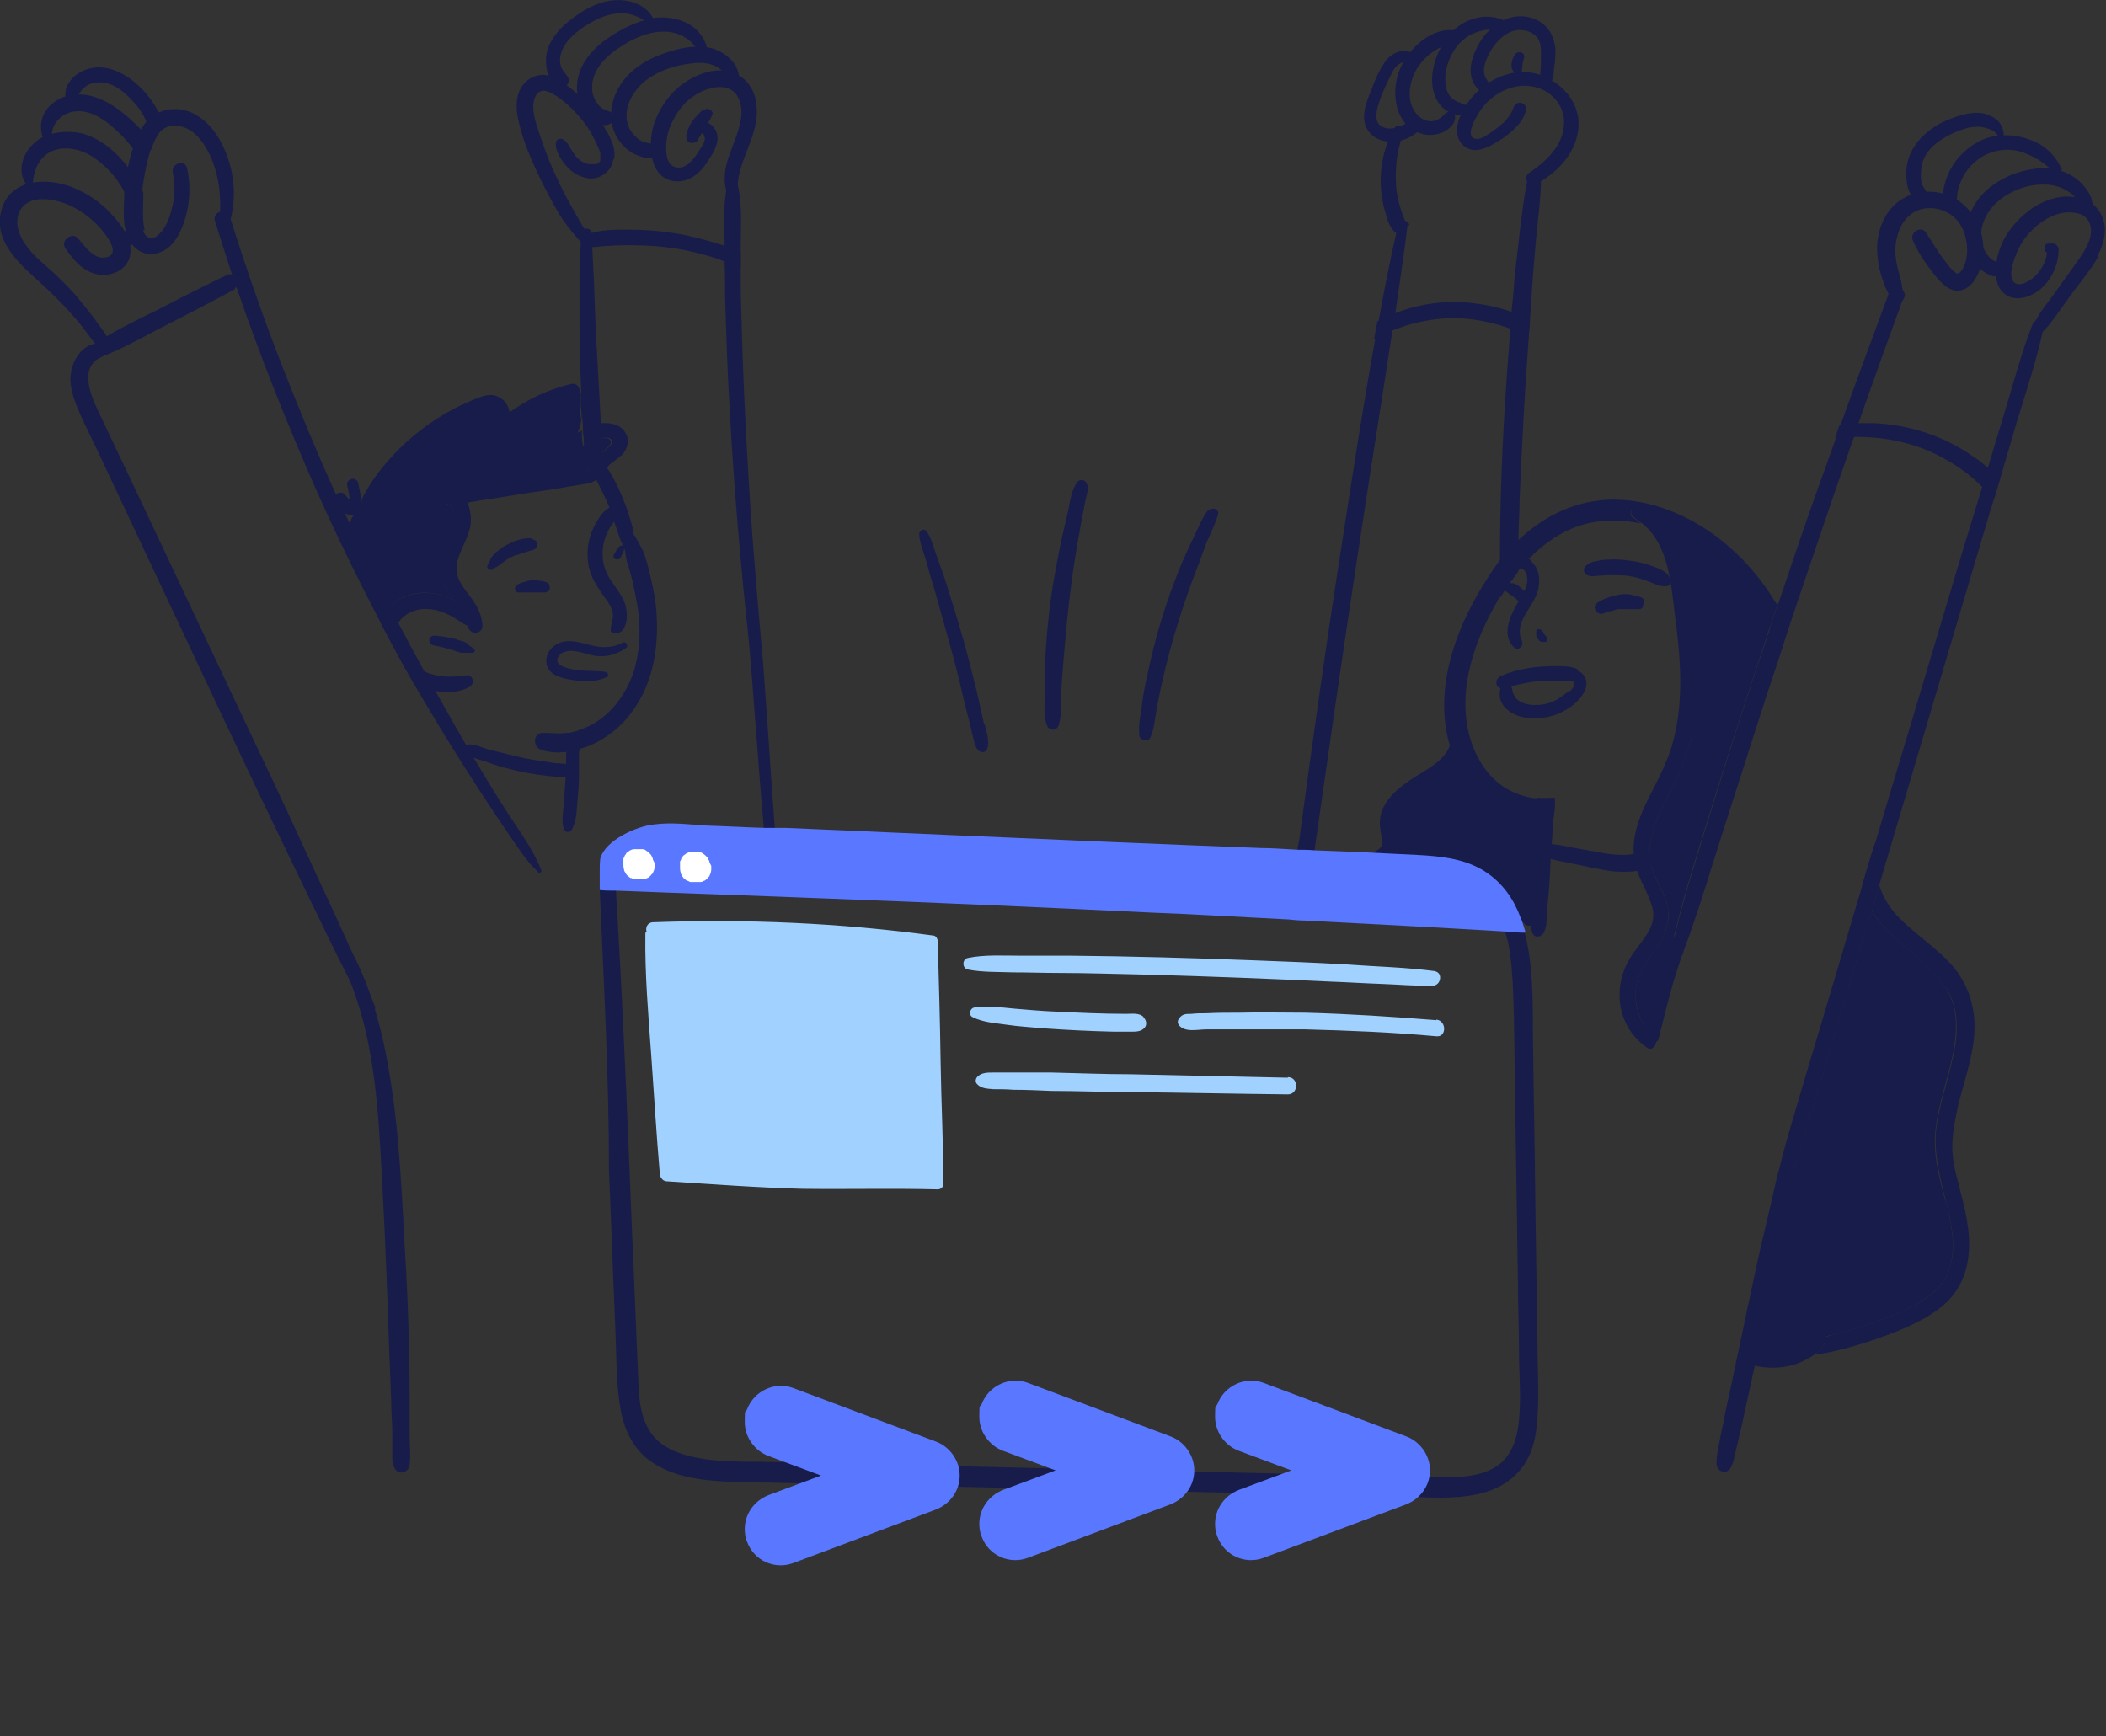 <svg width="228" height="188" viewBox="0 0 228 188" fill="none" xmlns="http://www.w3.org/2000/svg">
<rect x="0" y="0" width="228" height="188" fill="#333333" stroke="none"/>
<g clip-path="url(#clip0_2176_383)">
<path d="M167.575 89.45C167.45 90.572 167.263 91.694 167.137 92.816C166.887 94.997 166.637 97.179 166.387 99.423C166.324 100.109 165.511 100.545 165.011 99.984C162.821 97.989 160.194 96.618 157.254 96.057C156.003 95.808 154.69 95.745 153.376 95.87C152.063 95.995 150.561 96.556 149.248 96.119C148.122 95.683 147.309 94.436 147.872 93.252C148.122 92.753 148.56 92.442 148.998 92.13C149.56 91.756 149.748 91.569 149.623 90.883C149.373 89.574 149.185 88.577 149.811 87.33C150.374 86.271 151.312 85.398 152.313 84.712C154.064 83.403 156.942 82.406 157.129 79.912C157.192 78.977 158.443 79.04 158.568 79.912C158.63 80.411 158.568 80.91 158.443 81.346C158.505 81.346 158.568 81.471 158.693 81.596C159.694 83.029 160.945 84.276 162.509 85.211C163.259 85.647 164.01 86.021 164.823 86.27C165.574 86.52 166.387 86.645 167.012 87.143C167.7 87.704 167.763 88.515 167.7 89.387L167.575 89.45Z" fill="#181C4B"/>
<path d="M192.471 65.326C192.158 66.199 191.908 67.072 191.595 67.944C189.468 74.365 187.341 80.847 185.34 87.268C183.901 91.943 182.337 96.68 181.211 101.48C181.211 101.48 181.211 101.48 181.149 101.542C180.586 102.29 180.273 103.225 179.96 104.098C179.647 104.908 179.397 105.781 179.147 106.591C178.709 108.087 178.271 109.583 178.021 111.079C177.458 110.144 177.145 109.085 177.083 107.963C176.958 106.093 177.833 104.659 178.897 103.225C180.023 101.667 180.961 100.046 180.523 98.114C180.148 96.182 178.647 94.623 178.584 92.566C178.522 90.26 179.585 88.141 180.648 86.146C181.712 84.151 182.587 82.094 183.088 79.912C184.026 75.611 183.713 71.186 183.088 66.822C182.713 63.955 182.212 60.028 180.273 57.41C179.522 56.35 178.522 55.54 177.208 55.041C176.645 54.854 176.27 55.727 176.77 56.038C177.083 56.225 177.333 56.412 177.583 56.662C176.27 56.412 174.894 56.288 173.517 56.412C169.639 56.724 166.512 59.093 164.197 62.022C163.634 62.77 163.071 63.519 162.571 64.329C162.446 64.516 162.383 64.641 162.258 64.828C159.756 69.066 157.817 74.365 159.006 79.351C159.568 81.658 160.819 83.902 162.821 85.211C163.885 85.896 165.136 86.333 166.387 86.457C166.324 87.206 166.261 87.891 166.199 88.639C164.51 88.514 162.821 87.954 161.382 86.956C158.818 85.211 157.192 82.343 156.629 79.351C155.503 73.492 157.942 67.321 161.132 62.459C161.445 61.96 161.82 61.399 162.196 60.9C162.821 60.09 163.447 59.342 164.197 58.656C166.887 56.038 170.202 54.293 174.143 54.106C179.647 53.919 184.964 56.724 188.717 60.651C190.094 62.085 191.282 63.643 192.283 65.326H192.471Z" fill="#181C4B"/>
<path d="M168.326 86.395C168.326 87.081 168.326 87.767 168.201 88.452C167.575 88.577 166.887 88.639 166.262 88.577C166.262 87.829 166.387 87.143 166.449 86.395C167.075 86.458 167.7 86.395 168.263 86.395H168.326Z" fill="#181C4B"/>
<path d="M180.273 57.41C179.398 57.098 178.522 56.787 177.646 56.6C177.396 56.413 177.083 56.163 176.833 55.976C176.333 55.665 176.645 54.792 177.271 54.979C178.585 55.415 179.585 56.288 180.336 57.348L180.273 57.41Z" fill="#181C4B"/>
<path d="M193.784 67.57C193.471 68.505 193.159 69.378 192.908 70.313C192.596 69.752 192.283 69.191 191.97 68.63C191.845 68.443 191.72 68.194 191.595 68.007C191.907 67.134 192.158 66.261 192.47 65.389C192.908 66.137 193.346 66.822 193.784 67.633V67.57Z" fill="#181C4B"/>
<path d="M168.326 86.395C168.326 87.081 168.326 87.767 168.201 88.452C168.076 89.948 168.014 91.382 167.888 92.878C167.826 94.249 167.763 95.621 167.638 96.992C167.576 97.615 167.513 98.239 167.451 98.924C167.451 99.61 167.451 100.358 167.138 100.981C166.888 101.418 166.137 101.667 165.887 100.981C165.637 100.358 165.762 99.672 165.762 98.987C165.762 98.301 165.762 97.615 165.762 96.93C165.762 95.558 165.887 94.187 166.012 92.816C166.137 91.382 166.2 89.948 166.262 88.577C166.262 87.829 166.387 87.143 166.45 86.395C167.075 86.458 167.701 86.395 168.264 86.395H168.326Z" fill="#181C4B"/>
<path d="M178.021 65.139C178.021 64.703 177.458 64.578 177.145 64.516C176.832 64.454 176.457 64.329 176.082 64.329C175.707 64.329 175.331 64.329 175.018 64.454C174.268 64.578 173.455 64.89 172.829 65.326C172.642 65.513 172.579 65.887 172.767 66.137C172.892 66.386 173.267 66.511 173.517 66.448C173.705 66.386 173.83 66.324 174.018 66.199C174.018 66.199 174.08 66.199 174.143 66.199H174.205C174.205 66.199 174.268 66.199 174.33 66.199C174.643 66.074 174.956 66.012 175.206 65.95C175.269 65.95 175.331 65.95 175.456 65.95C175.456 65.95 175.519 65.95 175.581 65.95C175.769 65.95 175.957 65.95 176.082 65.95C176.144 65.95 176.395 65.95 176.332 65.95C176.332 65.95 176.395 65.95 176.457 65.95C176.645 65.95 176.77 65.95 176.958 65.95C177.145 65.95 177.27 65.95 177.458 65.95C177.708 65.95 177.958 65.763 177.896 65.451L178.021 65.139Z" fill="#181C4B"/>
<path d="M165.886 60.776C165.511 60.464 165.136 60.277 164.698 60.215C164.51 60.215 164.26 60.215 164.01 60.215C163.76 60.277 163.634 60.526 163.447 60.714C163.197 60.963 163.447 61.399 163.76 61.275C163.76 61.275 163.76 61.275 163.822 61.275C164.385 61.462 165.073 61.462 165.261 62.209C165.574 63.082 165.011 64.08 164.573 64.828C163.697 66.261 162.383 68.568 163.885 70.064C164.385 70.562 165.011 69.939 164.76 69.378C164.323 68.443 164.573 67.508 165.073 66.635C165.636 65.638 166.387 64.703 166.574 63.581C166.762 62.584 166.574 61.462 165.761 60.776H165.886Z" fill="#181C4B"/>
<path d="M167.388 68.942C167.388 68.879 167.325 68.817 167.263 68.755C167.263 68.755 167.2 68.692 167.138 68.63C167.138 68.63 167.138 68.568 167.075 68.505C167.075 68.443 167.075 68.381 166.95 68.318C166.95 68.318 166.95 68.194 166.825 68.194C166.825 68.194 166.7 68.131 166.637 68.131C166.637 68.131 166.512 68.131 166.45 68.131C166.387 68.131 166.325 68.256 166.325 68.318C166.325 68.318 166.325 68.318 166.325 68.381C166.325 68.443 166.262 68.505 166.325 68.63C166.325 68.63 166.325 68.692 166.325 68.755C166.325 68.755 166.325 68.817 166.325 68.879C166.325 68.942 166.325 69.004 166.45 69.066C166.45 69.129 166.512 69.191 166.575 69.253C166.637 69.378 166.763 69.503 166.95 69.503C167.075 69.503 167.2 69.503 167.263 69.503C167.388 69.503 167.513 69.44 167.513 69.316C167.513 69.191 167.513 69.066 167.513 69.004L167.388 68.942Z" fill="#181C4B"/>
<path d="M170.766 72.432C170.078 72.121 169.14 72.121 168.389 72.121C166.387 72.121 164.386 72.37 162.509 73.18C162.196 73.305 161.946 73.617 162.009 74.053C162.009 74.302 162.259 74.427 162.447 74.552C162.321 74.926 162.321 75.362 162.447 75.798C162.697 76.546 163.385 77.107 164.135 77.419C165.512 77.98 167.138 77.855 168.514 77.357C169.765 76.858 171.329 75.798 171.704 74.427C171.892 73.617 171.516 72.869 170.703 72.557L170.766 72.432ZM169.89 74.739C169.515 75.113 169.077 75.424 168.577 75.736C167.701 76.235 166.637 76.422 165.637 76.297C165.074 76.235 164.448 75.985 164.073 75.549C163.948 75.362 163.823 75.113 163.76 74.926C163.76 74.739 163.635 74.489 163.635 74.302C164.636 74.053 165.699 73.804 166.763 73.741C167.451 73.741 168.076 73.741 168.764 73.741C169.077 73.741 169.39 73.741 169.702 73.741C169.89 73.741 170.265 73.741 170.391 73.866C170.641 74.115 170.14 74.676 169.953 74.863L169.89 74.739Z" fill="#181C4B"/>
<path d="M180.836 62.708C180.586 61.898 179.585 61.524 178.834 61.275C178.084 61.025 177.27 60.776 176.52 60.714C175.707 60.589 174.893 60.527 174.08 60.589C173.642 60.589 173.205 60.651 172.767 60.776C172.579 60.776 172.391 60.838 172.266 60.901C172.141 60.901 172.016 61.025 171.891 61.088C171.891 61.088 171.578 61.337 171.766 61.212C171.265 61.524 171.453 62.272 172.079 62.334C172.391 62.459 172.704 62.334 173.017 62.334C173.392 62.334 173.767 62.272 174.08 62.272C174.768 62.272 175.519 62.272 176.207 62.334C176.958 62.459 177.646 62.646 178.334 62.895C179.022 63.145 179.71 63.581 180.461 63.456C180.773 63.456 180.961 63.02 180.836 62.771V62.708Z" fill="#181C4B"/>
<path d="M165.511 64.89C165.511 64.765 165.511 64.641 165.448 64.578C165.448 64.516 165.386 64.391 165.323 64.329C165.323 64.329 165.323 64.391 165.323 64.454C165.323 64.329 165.198 64.142 165.073 64.017L164.948 63.892C164.823 63.768 164.635 63.643 164.51 63.519C164.385 63.456 164.26 63.331 164.135 63.269C164.01 63.269 163.947 63.145 163.822 63.145C163.822 63.145 163.759 63.145 163.697 63.145C163.509 63.145 163.384 63.145 163.196 63.207C163.196 63.207 163.134 63.207 163.071 63.269C163.071 63.269 162.946 63.394 162.946 63.456C162.946 63.581 162.946 63.706 162.946 63.83C162.946 63.955 163.071 64.079 163.196 64.142C163.196 64.142 163.259 64.204 163.322 64.266C163.322 64.266 163.259 64.204 163.196 64.142C163.259 64.204 163.384 64.266 163.447 64.329C163.447 64.329 163.572 64.391 163.634 64.454C163.697 64.454 163.822 64.578 163.885 64.641C163.885 64.641 164.01 64.765 164.072 64.765C164.072 64.765 164.135 64.828 164.197 64.89C164.197 64.89 164.26 64.952 164.322 65.015C164.385 65.077 164.51 65.077 164.573 65.139H164.448C164.573 65.139 164.635 65.264 164.698 65.326C164.823 65.389 164.948 65.451 165.073 65.451C165.323 65.513 165.573 65.326 165.573 65.077C165.573 65.077 165.573 65.015 165.573 64.952L165.511 64.89Z" fill="#181C4B"/>
<path d="M183.088 79.913C182.588 82.157 181.712 84.151 180.649 86.146C179.585 88.141 178.522 90.26 178.585 92.566C178.647 94.623 180.086 96.182 180.524 98.114C180.899 100.109 180.023 101.73 178.897 103.226C177.834 104.722 176.958 106.093 177.083 107.963C177.083 109.085 177.459 110.145 178.022 111.08C178.334 111.578 178.647 112.015 179.085 112.451C179.21 112.576 179.273 112.7 179.273 112.887C179.273 113.324 178.772 113.76 178.334 113.448C176.708 112.326 175.645 110.643 175.394 108.649C175.144 106.654 175.707 104.722 176.896 103.101C177.896 101.667 179.398 100.234 178.897 98.301C178.397 96.369 177.083 94.81 176.896 92.753C176.645 90.509 177.521 88.328 178.522 86.333C179.523 84.338 180.586 82.406 181.149 80.224C182.275 75.986 181.962 71.497 181.399 67.134C180.899 63.394 180.774 59.031 177.709 56.6C177.459 56.413 177.146 56.163 176.896 55.976C176.395 55.665 176.708 54.792 177.333 54.979C178.647 55.415 179.648 56.288 180.398 57.348C182.275 59.966 182.775 63.893 183.213 66.76C183.839 71.123 184.152 75.549 183.213 79.85L183.088 79.913Z" fill="#181C4B"/>
<path d="M206.045 32.289C204.418 36.777 202.792 41.265 201.228 45.753C201.041 46.252 200.853 46.751 200.728 47.249C200.728 47.436 200.603 47.623 200.54 47.81C198.226 54.355 196.036 60.963 193.785 67.57C193.472 68.505 193.159 69.378 192.909 70.313C192.346 72.058 191.72 73.866 191.157 75.611C189.656 80.286 188.155 84.961 186.654 89.636C185.215 94.125 183.901 98.613 182.275 102.976C182.275 103.163 182.15 103.35 182.087 103.475C181.775 104.223 180.711 103.911 180.899 103.163C181.024 102.602 181.149 102.041 181.274 101.48C182.4 96.68 183.964 92.005 185.403 87.268C187.404 80.785 189.469 74.365 191.658 67.944C191.971 67.072 192.221 66.199 192.534 65.326C193.222 63.331 193.847 61.399 194.535 59.404C195.911 55.353 197.35 51.363 198.789 47.374C198.976 46.875 199.101 46.439 199.289 45.94C200.978 41.203 202.729 36.528 204.481 31.79C204.856 30.731 206.545 31.229 206.17 32.227L206.045 32.289Z" fill="#181C4B"/>
<path d="M214.426 25.183C213.863 22.939 212.049 21.194 209.735 20.82C207.295 20.446 204.981 21.568 203.918 23.812C203.292 25.121 203.104 26.554 203.292 27.926C203.355 28.736 203.542 29.484 203.792 30.232C204.043 31.043 204.418 31.791 204.856 32.538C205.231 33.224 206.232 32.725 206.107 32.04C205.982 31.479 205.919 30.918 205.794 30.357C205.669 29.796 205.481 29.235 205.356 28.611C205.169 27.676 205.106 26.741 205.356 25.806C205.669 24.248 206.67 22.814 208.421 22.565C210.048 22.378 211.611 23.126 212.362 24.56C213.113 25.931 213.238 27.988 212.362 29.297C212.174 29.546 211.987 29.733 211.737 29.546C211.299 29.235 210.861 28.674 210.548 28.237C209.797 27.302 209.234 26.243 208.546 25.245C208.359 24.871 207.921 24.747 207.546 24.934C207.233 25.058 206.92 25.495 207.045 25.931C207.546 27.178 208.359 28.362 209.172 29.422C209.923 30.357 210.986 31.791 212.362 31.416C213.551 31.105 214.176 29.796 214.489 28.736C214.802 27.614 214.802 26.367 214.489 25.245L214.426 25.183Z" fill="#181C4B"/>
<path d="M221.245 35.468C220.494 38.959 219.368 42.387 218.305 45.816C217.742 47.81 217.116 49.805 216.553 51.8C216.303 52.548 216.116 53.296 215.865 54.044C215.678 54.729 215.427 55.415 215.24 56.101C211.612 68.318 207.984 80.536 204.356 92.753C204.043 93.813 203.73 94.873 203.418 95.932C203.167 96.805 202.855 97.74 202.604 98.613C201.353 102.727 200.165 106.903 198.914 111.017C197.288 116.44 195.849 121.988 193.91 127.349C193.66 128.034 193.409 128.658 193.159 129.343C192.909 130.029 191.908 129.78 192.033 129.032C192.221 128.159 192.409 127.286 192.659 126.414C193.284 123.796 194.097 121.24 194.848 118.622C195.849 115.194 196.912 111.765 197.913 108.337C199.164 104.223 200.353 100.046 201.604 95.932C202.041 94.436 202.479 92.878 202.98 91.382C204.919 84.837 206.92 78.292 208.86 71.747C210.674 65.638 212.488 59.592 214.364 53.483L214.614 52.672L215.24 50.553L217.116 44.32C218.055 41.265 218.868 38.086 220.056 35.094C220.369 34.346 221.432 34.596 221.307 35.406L221.245 35.468Z" fill="#181C4B"/>
<path d="M227.187 27.739C226.311 29.297 225.123 30.669 224.122 32.04C223.559 32.85 222.996 33.598 222.433 34.408C221.933 35.032 221.495 35.718 220.807 36.154C220.431 36.403 219.993 35.967 220.056 35.593C220.431 34.159 221.62 32.913 222.495 31.666C223.371 30.419 224.247 29.235 225.123 27.988C225.748 27.053 226.436 25.993 226.374 24.809C226.311 23.874 225.686 23.188 224.747 23.064C222.933 22.69 220.994 23.812 219.806 25.121C219.118 25.806 218.617 26.679 218.242 27.614C218.179 27.801 218.054 28.05 217.992 28.3C217.867 28.674 217.804 29.048 217.742 29.422C217.742 29.796 217.742 30.108 217.929 30.419C218.492 31.292 219.868 30.357 220.369 29.858C221.057 29.172 221.495 28.3 221.62 27.365C221.182 27.115 221.244 26.367 221.807 26.367C221.933 26.367 222.12 26.367 222.245 26.367C222.558 26.367 222.871 26.679 222.871 26.991C222.871 28.549 222.183 30.17 220.994 31.23C219.931 32.164 218.179 32.788 216.991 31.791C216.428 31.354 216.178 30.669 216.115 29.983C216.115 29.484 216.115 28.923 216.178 28.424C216.178 28.3 216.178 28.237 216.178 28.113C216.428 26.866 216.991 25.619 217.804 24.622C219.368 22.627 221.87 21.007 224.497 21.318C224.622 21.318 224.685 21.318 224.81 21.318C225.435 21.443 225.998 21.63 226.436 22.004C226.937 22.378 227.374 22.877 227.625 23.562C228.188 24.934 227.75 26.492 227.062 27.739H227.187Z" fill="#181C4B"/>
<path d="M226.56 22.004C226.56 22.128 226.56 22.253 226.56 22.378C226.435 22.814 225.935 22.877 225.622 22.627C225.309 22.378 225.184 21.942 224.934 21.63C224.871 21.505 224.746 21.381 224.621 21.318C224.496 21.131 224.309 21.006 224.121 20.882C223.433 20.383 222.62 20.072 221.806 20.009C219.992 19.822 218.116 20.445 216.677 21.505C215.426 22.44 214.488 23.874 214.488 25.432C214.488 25.495 214.488 25.619 214.488 25.682C214.488 25.931 214.488 26.18 214.613 26.492C214.863 27.302 215.426 28.175 216.177 28.362C216.49 28.424 216.865 28.362 217.24 28.175C217.49 28.05 217.741 28.113 217.928 28.237C217.803 28.611 217.741 28.985 217.678 29.359C217.24 29.796 216.677 29.92 216.052 29.92C215.864 29.92 215.676 29.92 215.489 29.796C214.988 29.609 214.55 29.297 214.175 28.923C213.862 28.549 213.55 28.175 213.362 27.676C212.674 26.243 212.736 24.497 213.362 23.001C213.362 22.877 213.487 22.752 213.55 22.565C214.363 20.944 215.864 19.76 217.553 19.012C219.367 18.264 221.494 17.89 223.37 18.576C224.183 18.887 224.934 19.386 225.497 20.009C225.935 20.508 226.435 21.194 226.498 21.879L226.56 22.004Z" fill="#181C4B"/>
<path d="M223.247 18.389C222.559 16.893 221.558 15.833 219.994 15.21C218.493 14.586 216.804 14.462 215.24 14.898C213.676 15.397 212.3 16.519 211.424 17.89C210.987 18.576 210.674 19.324 210.486 20.134C210.299 20.882 210.111 21.942 210.486 22.69C210.799 23.251 211.55 23.064 211.737 22.503C211.925 21.879 211.8 21.194 211.987 20.57C212.113 19.947 212.425 19.324 212.738 18.763C213.426 17.703 214.49 16.83 215.741 16.456C216.929 16.082 218.243 16.145 219.369 16.643C220.494 17.08 221.745 17.89 222.434 18.825C222.746 19.261 223.372 18.887 223.122 18.389H223.247Z" fill="#181C4B"/>
<path d="M216.929 14.399C216.804 13.901 216.616 13.34 216.241 13.028C215.803 12.654 215.302 12.405 214.739 12.28C213.363 12.031 211.987 12.529 210.736 13.028C208.609 13.963 206.733 15.708 206.42 18.077C206.357 18.7 206.357 19.386 206.483 20.009C206.608 20.633 206.92 21.443 207.546 21.755C208.109 22.066 208.734 21.568 208.609 20.944C208.547 20.633 208.297 20.383 208.171 20.134C208.046 19.885 207.984 19.698 207.984 19.448C207.921 18.95 207.984 18.389 208.046 17.89C208.297 16.83 208.985 15.958 209.86 15.334C210.799 14.649 211.925 14.15 213.05 13.838C213.676 13.714 214.301 13.651 214.927 13.838C215.427 13.963 216.053 14.212 216.303 14.711C216.491 15.085 216.991 14.836 216.929 14.462V14.399Z" fill="#181C4B"/>
<path d="M166.825 19.386C166.825 21.443 166.512 23.562 166.325 25.619C166.137 27.676 165.949 29.796 165.824 31.853C165.762 32.788 165.699 33.723 165.636 34.658C165.636 35.281 165.511 35.904 165.511 36.465C165.074 42.387 164.761 48.247 164.511 54.168C164.511 55.664 164.385 57.098 164.385 58.594C164.385 59.716 164.385 60.838 164.323 61.96C163.76 62.708 163.197 63.456 162.697 64.267C162.571 64.454 162.509 64.578 162.384 64.765C162.384 64.516 162.384 64.204 162.384 63.955C162.384 62.895 162.384 61.836 162.384 60.776C162.384 54.355 162.634 47.935 163.072 41.577C163.197 39.582 163.385 37.525 163.51 35.531C163.51 34.969 163.635 34.346 163.635 33.785C163.76 32.601 163.885 31.479 163.948 30.294C164.135 28.424 164.385 26.554 164.573 24.747C164.823 22.877 165.011 20.944 165.449 19.137C165.636 18.389 166.762 18.576 166.762 19.324L166.825 19.386Z" fill="#181C4B"/>
<path d="M167.075 8.228C164.761 7.293 162.258 7.979 160.382 9.537C159.444 10.285 158.631 11.345 158.13 12.467C157.63 13.589 157.442 15.147 158.693 15.957C160.007 16.768 161.508 15.708 162.634 15.023C163.697 14.274 164.886 13.277 165.198 11.968C165.386 11.095 164.198 10.784 163.885 11.594C163.572 12.467 163.009 13.152 162.258 13.713C161.883 14.025 161.508 14.274 161.133 14.524C160.757 14.773 160.194 15.147 159.694 15.023C158.693 14.773 159.569 13.09 159.882 12.591C160.319 11.781 160.945 11.033 161.696 10.472C163.134 9.412 164.886 8.976 166.575 9.537C168.201 10.098 169.389 11.594 169.327 13.339C169.264 15.771 167.388 17.453 165.574 18.7C164.823 19.199 165.449 20.321 166.262 19.947C168.639 18.7 170.765 16.456 170.891 13.651C171.016 11.158 169.264 9.163 167.075 8.228Z" fill="#181C4B"/>
<path d="M168.326 4.924C168.138 3.615 167.388 2.556 166.137 2.057C163.697 1.06 161.258 2.68 160.069 4.8C159.444 5.984 158.881 7.48 159.444 8.789C159.694 9.35 160.194 10.098 160.882 9.911C161.132 9.849 161.32 9.662 161.32 9.412C161.32 9.038 161.132 8.914 160.945 8.602C160.257 7.605 160.945 6.233 161.508 5.298C162.071 4.426 162.946 3.553 164.01 3.304C164.948 3.117 166.199 3.428 166.637 4.426C166.887 5.049 166.825 5.797 166.825 6.483C166.825 6.919 166.825 7.293 166.762 7.729C166.762 8.166 166.637 8.602 167.012 8.976C167.137 9.163 167.513 9.225 167.7 9.038C168.076 8.789 168.138 8.415 168.201 7.979C168.201 7.605 168.263 7.231 168.326 6.794C168.388 6.109 168.451 5.485 168.326 4.8V4.924Z" fill="#181C4B"/>
<path d="M165.011 6.358C165.011 6.296 165.011 6.171 165.011 6.109C165.011 5.984 164.948 5.797 164.823 5.735C164.698 5.672 164.573 5.61 164.385 5.672C164.26 5.672 164.135 5.735 164.073 5.859C164.01 5.922 163.948 5.984 163.885 6.109C163.822 6.233 163.76 6.42 163.697 6.545C163.697 6.67 163.635 6.857 163.635 7.044C163.635 7.231 163.635 7.48 163.822 7.667C163.822 7.729 163.822 7.854 163.948 7.916C164.01 8.103 164.26 8.166 164.448 8.103C164.636 8.103 164.761 7.916 164.761 7.667C164.761 7.667 164.761 7.542 164.761 7.48C164.761 7.418 164.823 7.293 164.823 7.168C164.823 7.168 164.823 7.106 164.823 7.044C164.823 6.857 164.886 6.67 164.948 6.483V6.358H165.011Z" fill="#181C4B"/>
<path d="M163.259 2.431C161.07 1.122 158.318 1.995 156.816 3.865C155.378 5.673 154.377 8.665 155.565 10.846C155.878 11.407 156.379 11.906 156.941 12.155C157.254 12.28 157.567 12.467 157.942 12.405C158.318 12.405 158.505 12.218 158.818 12.093C159.131 11.906 159.068 11.407 158.693 11.345C158.693 11.407 158.693 11.345 158.63 11.345C158.63 11.345 158.505 11.283 158.443 11.283C158.318 11.283 158.193 11.158 158.005 11.096C157.755 11.033 157.567 10.909 157.379 10.784C156.941 10.472 156.691 10.036 156.566 9.537C156.316 8.415 156.566 7.106 157.067 6.109C157.567 5.049 158.318 4.177 159.381 3.678C160.444 3.179 161.695 3.054 162.821 3.366C163.384 3.491 163.634 2.743 163.197 2.493L163.259 2.431Z" fill="#181C4B"/>
<path d="M157.629 3.304C155.002 2.867 152.5 5.236 151.562 7.48C150.499 9.973 150.999 13.776 154.064 14.524C154.815 14.711 155.628 14.586 156.316 14.274C156.941 13.963 157.692 13.277 157.504 12.467C157.379 12.093 157.004 11.968 156.691 12.155C156.378 12.28 156.253 12.591 155.941 12.778C155.753 12.903 155.503 13.028 155.253 13.09C154.69 13.215 154.127 13.028 153.689 12.654C152.625 11.781 152.438 10.285 152.75 9.038C153.001 7.854 153.689 6.857 154.564 6.046C155.503 5.236 156.629 4.8 157.755 4.363C158.192 4.176 158.067 3.428 157.629 3.304Z" fill="#181C4B"/>
<path d="M153.376 12.841C152.312 13.153 151.499 14.025 150.311 13.901C149.935 13.901 149.498 13.714 149.247 13.402C148.935 12.966 148.997 12.405 149.06 11.968C149.31 10.784 149.873 9.6 150.373 8.54C150.624 8.041 150.811 7.543 151.186 7.169C151.499 6.857 152.062 6.545 152.5 6.795C153.126 7.106 153.626 6.296 153.063 5.859C152.062 5.111 150.749 5.673 150.061 6.545C149.31 7.543 148.81 8.789 148.372 9.974C147.934 11.033 147.433 12.342 147.809 13.527C148.184 14.649 149.247 15.272 150.373 15.334C151.687 15.459 153.188 14.773 154.001 13.714C154.314 13.34 153.814 12.779 153.376 12.903V12.841Z" fill="#181C4B"/>
<path d="M152.187 24.123C151.937 23.375 151.624 22.69 151.437 21.879C151.249 21.131 151.124 20.383 151.124 19.573C151.062 17.765 151.312 15.958 152 14.275C152.187 13.713 151.312 13.339 150.999 13.838C149.373 16.581 149.06 20.009 149.998 23.064C150.186 23.749 150.499 24.809 151.124 25.183C151.437 25.37 151.812 25.432 152.062 25.183C152.375 24.934 152.375 24.435 152.25 24.061L152.187 24.123Z" fill="#181C4B"/>
<path d="M152.375 24.435C152 27.614 151.499 30.793 151.061 33.91C150.936 34.533 150.874 35.157 150.749 35.78C150.373 38.211 149.998 40.642 149.623 43.073C147.871 54.169 146.182 65.264 144.556 76.422C143.805 81.658 143.055 86.894 142.304 92.13C142.304 92.442 142.179 92.816 142.179 93.127C141.866 95.309 141.553 97.491 141.303 99.672C140.678 99.672 140.115 99.61 139.489 99.548C139.802 97.055 140.177 94.561 140.49 92.005C140.49 91.631 140.615 91.195 140.678 90.821C142.179 79.663 143.743 68.568 145.494 57.472C146.558 50.553 147.621 43.696 148.872 36.777C148.997 36.092 149.122 35.406 149.247 34.783C149.873 31.292 150.561 27.801 151.374 24.311C151.499 23.687 152.625 23.812 152.563 24.435H152.375Z" fill="#181C4B"/>
<path d="M211.924 120.056C211.611 121.427 211.361 122.798 211.361 124.17C211.361 125.541 211.674 126.912 212.049 128.222C212.675 130.715 213.425 133.333 213.112 135.951C212.862 138.444 211.674 140.501 209.609 141.935C207.483 143.431 204.793 144.428 202.354 145.239C201.04 145.675 199.664 146.049 198.288 146.361C197.662 146.485 197.037 146.61 196.411 146.672C196.974 146.236 197.662 145.613 197.6 144.989C197.6 144.865 197.6 144.802 197.537 144.74C197.787 144.74 198.1 144.615 198.35 144.553C201.165 143.867 203.917 142.932 206.544 141.686C208.671 140.688 210.548 139.379 211.173 137.011C211.799 134.704 211.236 132.336 210.673 130.092C210.047 127.536 209.359 124.98 209.609 122.3C209.922 119.744 210.798 117.313 211.361 114.757C211.924 112.451 212.174 109.771 211.048 107.589C209.985 105.532 208.108 104.098 206.357 102.602C204.981 101.418 203.605 100.171 202.666 98.613C202.916 97.74 203.229 96.805 203.479 95.932C203.855 97.117 204.543 98.239 205.356 99.111C207.295 101.168 209.797 102.664 211.611 104.846C213.237 106.903 213.926 109.397 213.738 111.952C213.55 114.695 212.549 117.313 211.924 119.993V120.056Z" fill="#181C4B"/>
<path d="M203.793 92.068C203.105 93.314 203.105 94.686 203.48 95.933C203.23 96.805 202.917 97.74 202.667 98.613C202.417 98.177 202.166 97.74 201.979 97.242C201.791 96.805 201.666 96.369 201.604 95.87C202.041 94.374 202.479 92.816 202.98 91.32C203.418 91.008 204.043 91.569 203.793 92.068Z" fill="#181C4B"/>
<path d="M193.972 127.162C193.972 127.162 193.972 127.287 193.972 127.349C193.91 128.035 193.785 128.72 193.659 129.344C193.409 130.777 193.159 132.273 192.846 133.707C192.283 136.512 191.72 139.317 191.157 142.06C190.907 143.369 190.594 144.74 190.344 146.049C190.219 146.672 190.094 147.296 189.969 147.919C189.781 148.73 189.594 149.602 189.406 150.475C189.093 151.909 188.78 153.342 188.468 154.776C188.28 155.462 188.155 156.21 187.967 156.895C187.78 157.581 187.717 158.329 187.342 158.952C186.904 159.7 185.903 159.326 185.841 158.578C185.778 157.893 185.966 157.145 186.091 156.459C186.216 155.711 186.341 155.025 186.529 154.277C186.779 152.906 187.092 151.472 187.404 150.101C187.967 147.296 188.593 144.553 189.156 141.748C189.781 138.943 190.344 136.076 191.032 133.271C191.345 131.899 191.658 130.59 191.971 129.281C192.158 128.596 192.283 127.848 192.534 127.162C192.596 126.913 192.659 126.726 192.784 126.539C192.909 126.227 193.097 125.978 193.409 125.791C193.534 125.791 193.659 125.791 193.722 125.791C194.097 126.227 194.097 126.726 194.035 127.287L193.972 127.162Z" fill="#181C4B"/>
<path d="M210.673 130.091C211.236 132.335 211.737 134.704 211.174 137.011C210.548 139.379 208.609 140.688 206.545 141.686C203.918 142.932 201.166 143.867 198.351 144.553C198.1 144.553 197.85 144.678 197.538 144.74C197.538 144.802 197.6 144.927 197.6 144.989C197.663 145.613 196.975 146.236 196.412 146.672C196.286 146.797 196.099 146.859 196.036 146.922C195.348 147.358 194.598 147.67 193.847 147.857C192.596 148.168 191.22 148.168 189.906 147.857C190.031 147.233 190.156 146.61 190.282 145.987C190.532 144.678 190.845 143.306 191.095 141.997C191.658 139.192 192.283 136.387 192.784 133.644C193.034 132.211 193.347 130.715 193.597 129.281C193.722 128.595 193.847 127.91 193.91 127.286C195.849 121.926 197.287 116.378 198.914 110.955C200.165 106.841 201.353 102.664 202.604 98.55C203.542 100.109 204.919 101.355 206.295 102.54C208.046 104.036 209.923 105.407 210.986 107.526C212.112 109.708 211.799 112.388 211.299 114.695C210.736 117.188 209.86 119.619 209.547 122.237C209.235 124.918 209.923 127.473 210.611 130.029L210.673 130.091Z" fill="#181C4B"/>
<path d="M190.281 146.049C190.156 146.672 190.031 147.296 189.906 147.919C189.593 147.857 189.28 147.732 188.968 147.607C188.467 147.42 188.155 146.984 188.342 146.423C188.467 145.987 189.03 145.613 189.531 145.737C189.781 145.862 190.094 145.924 190.344 145.987L190.281 146.049Z" fill="#181C4B"/>
<path d="M182.4 101.916C182.4 102.29 182.275 102.602 182.212 102.914C182.087 103.475 181.9 104.036 181.712 104.597C181.462 105.407 181.149 106.28 180.961 107.09C180.461 108.836 180.023 110.581 179.585 112.389C179.585 112.576 179.398 112.763 179.21 112.887C179.022 113.012 178.71 113.074 178.459 113.012C177.959 112.887 177.771 112.389 177.834 111.89C177.834 111.641 177.959 111.329 177.959 111.08C178.272 109.584 178.647 108.088 179.085 106.592C179.335 105.781 179.585 104.909 179.898 104.098C180.211 103.226 180.524 102.29 181.087 101.542C181.087 101.542 181.087 101.542 181.149 101.48C181.587 101.106 182.4 101.231 182.338 101.916H182.4Z" fill="#181C4B"/>
<path d="M216.553 51.8C216.303 52.548 216.115 53.296 215.865 54.044C215.677 53.794 215.489 53.608 215.239 53.358C214.989 53.109 214.801 52.859 214.551 52.672C213.3 51.426 211.861 50.366 210.298 49.556C207.358 47.935 203.98 47.249 200.665 47.312C199.977 47.312 199.351 47.312 198.663 47.436C198.851 46.938 198.976 46.501 199.163 46.003C199.852 45.878 200.477 45.816 201.165 45.816C201.728 45.816 202.354 45.816 202.917 45.816C206.795 46.003 210.61 47.249 213.801 49.556C214.301 49.867 214.739 50.241 215.177 50.615C215.615 50.989 216.115 51.426 216.49 51.862L216.553 51.8Z" fill="#181C4B"/>
<path d="M165.636 34.658C165.636 35.281 165.511 35.904 165.511 36.465C165.01 36.154 164.447 35.904 163.885 35.717C163.759 35.717 163.634 35.593 163.509 35.593C161.82 34.969 160.069 34.595 158.255 34.471C156.253 34.346 154.252 34.658 152.312 35.219C151.75 35.406 151.249 35.593 150.749 35.78C150.373 35.904 149.998 36.091 149.685 36.278C149.373 36.403 149.06 36.59 148.747 36.777C148.872 36.091 148.997 35.406 149.122 34.782C149.748 34.471 150.373 34.159 151.061 33.91C151.312 33.785 151.624 33.723 151.875 33.598C153.939 32.912 156.191 32.601 158.38 32.725C160.194 32.85 161.945 33.162 163.697 33.785C164.01 33.91 164.385 34.034 164.698 34.159C165.01 34.284 165.323 34.471 165.636 34.595V34.658Z" fill="#181C4B"/>
<path d="M65.304 48.995C65.304 48.995 65.242 49.057 65.179 49.12C64.679 49.618 64.366 50.117 64.303 50.865C64.303 50.865 64.303 50.989 64.241 51.052C63.865 50.927 63.553 50.927 63.052 51.052C62.427 51.114 61.801 51.239 61.176 51.301C59.8 51.488 58.361 51.737 56.985 51.925C54.233 52.361 51.48 52.797 48.728 53.171C48.04 53.296 47.915 54.418 48.54 54.667C49.541 55.103 49.479 56.413 49.228 57.285C48.853 58.719 47.915 59.966 47.79 61.462C47.727 62.708 48.29 63.83 49.041 64.765C49.103 64.89 49.228 64.952 49.291 65.077C48.603 64.703 47.852 64.391 47.039 64.267C45.288 63.955 43.474 64.391 42.223 65.7C41.034 63.332 39.846 61.025 38.72 58.594C38.845 58.532 38.907 58.47 38.97 58.345C38.97 58.22 39.032 58.096 39.095 57.971C39.095 57.971 39.095 57.971 39.095 57.909C39.095 57.784 39.095 57.659 39.095 57.535C39.095 57.535 39.095 57.41 39.095 57.348V57.223C39.095 57.036 39.158 56.911 39.22 56.724C39.22 56.6 39.22 56.537 39.283 56.413C39.283 56.288 39.408 56.163 39.408 55.976C39.408 55.789 39.345 55.664 39.22 55.54C39.345 55.353 39.408 55.166 39.345 54.916L39.158 54.106C39.158 53.981 39.283 53.919 39.283 53.794C39.783 52.922 40.283 52.049 40.909 51.239C43.036 48.434 45.788 46.065 48.916 44.382C49.666 43.946 50.479 43.634 51.293 43.26C52.106 42.948 53.044 42.512 53.92 42.948C54.608 43.26 55.046 43.883 55.171 44.631C57.172 43.198 59.424 42.138 61.801 41.577C62.239 41.452 62.614 41.702 62.739 42.138C62.739 42.2 62.739 42.325 62.802 42.387C62.802 42.824 62.802 43.198 62.802 43.634C62.802 44.257 62.802 44.881 62.927 45.504C62.865 45.94 62.739 46.377 62.552 46.813C62.677 46.813 62.865 46.688 62.99 46.626C62.99 47.187 62.99 47.686 63.115 48.247C63.49 48.122 63.928 47.935 64.303 47.748C64.428 47.686 64.741 47.561 64.991 47.499C65.429 47.374 65.992 47.374 66.117 47.748C66.305 48.122 65.429 48.745 65.179 48.995H65.304Z" fill="#181C4B"/>
<path d="M39.22 55.54C39.345 55.665 39.408 55.789 39.408 55.976C39.408 56.163 39.408 56.226 39.283 56.413C39.283 56.537 39.283 56.6 39.22 56.724C39.22 56.911 39.158 57.036 39.095 57.223C38.782 57.535 38.094 57.223 38.282 56.724C38.344 56.475 38.47 56.226 38.532 55.976C38.532 55.852 38.595 55.727 38.657 55.602C38.782 55.166 38.97 54.73 39.22 54.293L39.408 55.104C39.408 55.353 39.408 55.54 39.283 55.727L39.22 55.54Z" fill="#181C4B"/>
<path d="M62.989 45.566C62.989 44.943 62.927 44.32 62.864 43.696C62.864 43.26 62.864 42.886 62.864 42.45C63.177 43.447 63.177 44.507 62.989 45.566Z" fill="#181C4B"/>
<path d="M67.18 49.369C66.742 49.805 65.992 50.179 65.679 50.678C65.616 50.802 65.554 50.927 65.554 51.052C65.554 51.239 65.429 51.363 65.304 51.426C65.241 51.426 65.178 51.488 65.053 51.488C64.741 51.488 64.365 51.363 64.303 50.989C64.303 50.989 64.303 50.927 64.303 50.865C64.303 50.802 64.303 50.865 64.303 50.802C64.303 50.117 64.678 49.556 65.178 49.057C65.178 49.057 65.241 48.995 65.304 48.932C65.554 48.683 66.43 48.122 66.242 47.686C66.054 47.312 65.554 47.374 65.116 47.436C64.803 47.499 64.553 47.623 64.428 47.686C63.99 47.873 63.615 48.06 63.239 48.184C63.239 47.623 63.177 47.125 63.114 46.564C63.74 46.314 64.428 45.94 65.053 45.816C65.053 45.816 65.116 45.816 65.178 45.816C66.054 45.753 67.18 45.94 67.68 46.813C68.243 47.686 67.931 48.621 67.305 49.306L67.18 49.369Z" fill="#181C4B"/>
<path d="M68.494 59.529C68.369 59.654 68.118 59.779 67.931 59.654C67.806 59.654 67.681 59.529 67.618 59.467C67.493 59.342 67.43 59.28 67.368 59.093C67.368 59.093 67.368 59.031 67.368 58.968C67.368 58.843 67.368 58.781 67.243 58.657C67.118 58.282 66.993 57.971 66.867 57.597C66.742 57.223 66.617 56.849 66.492 56.475C66.367 56.163 66.242 55.851 66.179 55.54C66.117 55.353 66.054 55.166 65.992 54.979C65.554 53.919 65.053 52.922 64.553 51.924C64.49 51.8 64.428 51.675 64.365 51.55C64.24 51.301 64.24 51.114 64.303 50.927C64.303 50.927 64.303 50.802 64.365 50.74C64.553 50.428 64.928 50.241 65.304 50.304C65.491 50.304 65.616 50.428 65.742 50.615C65.742 50.615 65.742 50.615 65.742 50.678C66.617 51.987 67.243 53.42 67.806 54.916C68.056 55.664 68.306 56.412 68.494 57.16C68.556 57.535 68.619 57.908 68.681 58.282C68.681 58.719 68.806 59.093 68.494 59.404V59.529Z" fill="#181C4B"/>
<path d="M68.306 77.232C67.18 78.728 65.679 79.913 63.99 80.661C63.615 80.848 63.177 80.972 62.739 81.097C62.239 81.222 61.801 81.346 61.3 81.409C60.362 81.533 59.361 81.471 58.548 81.159C57.61 80.848 57.735 79.289 58.798 79.352C59.674 79.352 60.487 79.476 61.3 79.352C61.488 79.352 61.676 79.352 61.863 79.289C62.176 79.227 62.426 79.165 62.739 79.04C63.427 78.79 64.115 78.479 64.741 78.043C66.492 76.858 67.743 75.05 68.494 73.056C69.244 70.874 69.37 68.63 69.119 66.324C68.932 65.015 68.681 63.768 68.369 62.521C68.244 61.96 68.056 61.337 67.868 60.776C67.681 60.09 67.681 59.405 67.493 58.719C67.305 57.971 68.431 57.41 68.807 58.158C69.119 58.781 69.495 59.28 69.745 59.966C69.933 60.527 70.12 61.15 70.245 61.711C70.558 62.958 70.871 64.267 70.996 65.513C71.434 69.44 70.871 73.804 68.431 77.045L68.306 77.232Z" fill="#181C4B"/>
<path d="M59.487 63.332C59.362 63.02 58.924 62.958 58.611 62.895C58.423 62.895 58.236 62.833 58.048 62.833C57.923 62.833 57.798 62.833 57.673 62.833C57.36 62.833 57.047 62.895 56.735 63.02C56.609 63.02 56.484 63.082 56.359 63.145C56.172 63.145 56.047 63.332 55.921 63.394C55.609 63.581 55.734 64.142 56.109 64.142C56.172 64.142 56.234 64.142 56.359 64.142C56.297 64.142 56.484 64.142 56.547 64.142C56.672 64.142 56.797 64.142 56.922 64.142C57.172 64.142 57.485 64.142 57.735 64.142C57.861 64.142 57.986 64.142 58.111 64.142C58.236 64.142 58.298 64.142 58.423 64.142C58.486 64.142 58.486 64.142 58.423 64.142C58.423 64.142 58.423 64.142 58.486 64.142C58.799 64.142 59.174 64.204 59.424 63.955C59.549 63.83 59.549 63.643 59.487 63.456V63.332Z" fill="#181C4B"/>
<path d="M67.493 59.093C67.368 59.093 67.243 59.093 67.118 59.093C67.118 59.155 66.993 59.218 66.93 59.28C66.868 59.342 66.805 59.467 66.742 59.529C66.742 59.592 66.68 59.654 66.617 59.779C66.617 59.903 66.492 59.966 66.43 60.09C66.43 60.215 66.43 60.277 66.43 60.34C66.43 60.402 66.492 60.527 66.617 60.527C66.805 60.589 66.993 60.589 67.118 60.464C67.18 60.402 67.243 60.277 67.305 60.153C67.305 60.09 67.368 60.028 67.43 59.903C67.43 59.779 67.493 59.716 67.556 59.592V59.342C67.681 59.218 67.556 59.031 67.556 58.968L67.493 59.093Z" fill="#181C4B"/>
<path d="M65.053 51.488C65.053 51.55 65.053 51.613 64.928 51.675C64.803 51.737 64.678 51.862 64.49 51.987C64.365 52.049 64.303 52.111 64.177 52.174C63.865 52.361 63.552 52.361 63.177 52.423C62.551 52.548 61.926 52.61 61.3 52.735C59.924 52.984 58.61 53.171 57.234 53.358C55.045 53.732 52.793 54.044 50.604 54.418C50.854 54.979 50.979 55.664 50.979 56.288C50.979 57.846 50.041 59.031 49.603 60.464C49.103 62.023 49.728 63.082 50.666 64.267C51.48 65.326 52.168 66.386 52.23 67.757C52.23 68.755 50.729 68.755 50.666 67.757C50.666 66.698 49.853 65.825 49.228 65.015C49.165 64.89 49.04 64.828 48.977 64.703C48.227 63.706 47.664 62.646 47.726 61.399C47.852 59.841 48.727 58.657 49.165 57.223C49.415 56.288 49.478 55.041 48.477 54.605C47.852 54.293 47.977 53.171 48.665 53.109C51.417 52.672 54.169 52.298 56.922 51.862C58.298 51.675 59.736 51.426 61.112 51.239C61.738 51.114 62.364 51.052 62.989 50.989C63.427 50.927 63.802 50.989 64.177 50.989C64.177 50.989 64.177 50.989 64.24 50.989C64.428 50.989 64.553 51.114 64.803 51.176C64.928 51.176 65.053 51.363 64.991 51.488H65.053Z" fill="#181C4B"/>
<path d="M51.793 67.259C51.793 67.57 51.668 67.944 51.292 67.944C50.917 67.944 50.917 67.944 50.73 67.82C50.479 67.695 50.292 67.57 50.041 67.446C49.666 67.196 49.291 66.947 48.853 66.698C48.102 66.324 47.352 66.012 46.476 65.95C45.288 65.825 44.036 66.261 43.286 67.196C43.286 67.259 43.161 67.321 43.098 67.446C42.41 68.568 42.973 70.001 43.724 70.936C44.287 71.684 45.037 72.245 45.913 72.682C46.163 72.806 46.476 72.931 46.726 72.993C47.977 73.367 49.228 73.305 50.542 73.118C51.23 73.056 51.418 74.053 50.855 74.365C49.729 74.988 48.352 75.05 47.102 74.801C46.476 74.676 45.913 74.489 45.35 74.24C45.162 74.178 44.975 74.053 44.787 73.991C43.536 71.809 42.348 69.627 41.222 67.446C41.409 66.822 41.722 66.261 42.222 65.7C43.474 64.391 45.288 64.017 47.039 64.267C47.79 64.391 48.603 64.703 49.291 65.077C49.416 65.139 49.541 65.202 49.666 65.264C50.354 65.7 51.605 66.386 51.793 67.259Z" fill="#181C4B"/>
<path d="M51.355 70.438C51.292 70.251 51.167 70.126 50.979 70.001C50.917 70.001 50.792 69.877 50.729 69.814C50.729 69.814 50.604 69.69 50.541 69.627C50.354 69.503 50.104 69.44 49.916 69.378C49.728 69.378 49.541 69.253 49.353 69.191C48.602 69.004 47.789 68.879 47.038 68.817C46.726 68.817 46.476 69.004 46.476 69.316C46.476 69.627 46.663 69.814 46.976 69.877C47.664 70.001 48.352 70.188 48.978 70.375C49.29 70.5 49.666 70.625 49.978 70.687C50.104 70.687 50.291 70.687 50.354 70.687C50.354 70.687 50.479 70.687 50.604 70.687C50.792 70.687 50.979 70.687 51.167 70.687C51.355 70.687 51.48 70.438 51.417 70.251L51.355 70.438Z" fill="#181C4B"/>
<path d="M62.677 81.346C62.677 82.281 62.677 83.278 62.677 84.213C62.677 85.148 62.552 86.146 62.489 87.081C62.427 88.016 62.364 89.076 61.864 89.886C61.613 90.198 61.176 90.135 61.05 89.761C60.738 88.888 60.988 87.829 61.05 86.894C61.113 85.959 61.176 85.024 61.238 84.151C61.238 83.216 61.301 82.343 61.301 81.408C61.301 80.847 61.301 80.349 61.301 79.85C61.301 79.725 61.301 79.538 61.301 79.414C61.488 79.414 61.676 79.414 61.864 79.351C62.176 79.289 62.427 79.227 62.739 79.102C62.739 79.351 62.739 79.601 62.739 79.85C62.739 80.286 62.739 80.66 62.739 81.097C62.739 81.159 62.739 81.284 62.739 81.346H62.677Z" fill="#181C4B"/>
<path d="M67.368 69.627C66.367 70.126 65.178 70.188 64.052 69.877C62.989 69.627 61.801 69.191 60.675 69.565C59.736 69.877 58.986 70.812 59.173 71.871C59.361 72.993 60.55 73.367 61.55 73.554C62.927 73.804 64.428 73.928 65.679 73.305C65.992 73.18 65.804 72.806 65.554 72.744C64.178 72.557 62.864 72.744 61.55 72.37C61.175 72.245 60.55 72.121 60.362 71.684C60.237 71.31 60.55 70.874 60.862 70.687C61.926 70.126 63.302 70.812 64.365 70.999C65.616 71.186 66.742 70.874 67.743 70.188C68.118 69.939 67.743 69.378 67.368 69.565V69.627Z" fill="#181C4B"/>
<path d="M57.609 58.283C56.609 58.22 55.67 58.532 54.795 59.031C54.357 59.28 53.981 59.529 53.606 59.903C53.418 60.09 53.231 60.277 53.106 60.527C53.106 60.589 53.043 60.714 52.981 60.838C52.981 60.963 52.855 61.088 52.793 61.15C52.605 61.524 53.043 61.898 53.419 61.586C53.481 61.524 53.606 61.462 53.669 61.399C53.731 61.399 53.794 61.399 53.856 61.337C54.044 61.212 54.232 61.088 54.357 60.963C54.669 60.714 55.045 60.464 55.42 60.277C55.483 60.277 55.608 60.215 55.67 60.153C55.67 60.153 55.795 60.153 55.858 60.09C55.858 60.09 55.983 60.09 55.92 60.09C56.046 60.09 56.296 59.966 56.483 59.903C56.921 59.779 57.297 59.654 57.734 59.529C57.985 59.467 58.172 59.155 58.172 58.906C58.172 58.594 57.922 58.407 57.609 58.407V58.283Z" fill="#181C4B"/>
<path d="M67.806 65.95C67.556 64.391 66.305 63.394 65.679 62.023C65.179 60.963 65.117 59.654 65.429 58.532C65.617 57.908 65.867 57.347 66.242 56.786C66.555 56.35 67.118 55.851 67.056 55.29C67.056 55.103 66.93 54.979 66.805 54.916C65.679 54.48 64.616 56.35 64.241 57.16C63.678 58.345 63.49 59.654 63.678 60.963C63.865 62.397 64.616 63.456 65.429 64.641C65.867 65.202 66.305 65.825 66.368 66.573C66.368 67.134 66.117 67.633 66.117 68.256C66.117 68.381 66.242 68.568 66.368 68.568C67.806 68.817 67.994 66.885 67.806 65.95Z" fill="#181C4B"/>
<path d="M58.236 94.374C57.172 93.439 56.359 92.192 55.546 91.008C54.733 89.824 53.919 88.639 53.106 87.393C51.542 85.024 49.979 82.593 48.477 80.162C47.226 78.105 45.975 76.048 44.787 73.991C43.536 71.809 42.347 69.627 41.221 67.446C38.719 62.646 36.343 57.784 34.153 52.859C31.026 45.753 28.148 38.523 25.646 31.229C25.521 30.731 25.333 30.294 25.146 29.796C24.52 27.863 23.895 25.931 23.269 23.936C22.956 22.877 24.583 22.44 24.896 23.5C26.647 29.048 28.524 34.471 30.65 39.894C32.464 44.507 34.341 49.057 36.405 53.607C36.718 54.293 37.031 55.041 37.406 55.727C37.593 56.101 37.781 56.475 37.969 56.911C38.219 57.472 38.532 58.096 38.782 58.657C39.908 61.025 41.096 63.394 42.285 65.763C42.598 66.324 42.848 66.947 43.161 67.508C43.161 67.633 43.286 67.695 43.286 67.757C44.161 69.44 45.037 71.061 45.975 72.744C46.351 73.492 46.726 74.178 47.164 74.863C48.352 76.983 49.541 79.102 50.792 81.222C52.105 83.403 53.419 85.647 54.795 87.767C56.109 89.824 57.735 91.943 58.611 94.249C58.673 94.436 58.423 94.561 58.236 94.436V94.374Z" fill="#181C4B"/>
<path d="M84.069 91.756C83.694 91.756 83.319 91.756 82.881 91.756C82.818 91.133 82.756 90.385 82.693 89.637C82.068 82.78 81.38 72.183 81.004 68.755C80.129 60.651 79.441 52.548 79.003 44.382C78.752 40.33 78.627 36.279 78.502 32.227C78.502 30.918 78.502 29.609 78.44 28.3C78.44 27.739 78.44 27.178 78.44 26.679C78.44 26.554 78.44 26.367 78.44 26.243C78.44 24.186 78.252 22.066 78.752 20.072C78.878 19.511 79.753 19.511 79.878 20.072C80.379 22.253 80.191 24.56 80.191 26.804C80.191 26.991 80.191 27.178 80.191 27.365C80.191 27.926 80.191 28.487 80.191 29.048C80.191 30.544 80.191 32.102 80.254 33.598C80.441 41.702 80.879 49.805 81.442 57.846C81.755 61.836 82.068 65.825 82.443 69.814C82.756 72.869 83.381 83.091 83.882 89.637C83.882 90.385 84.007 91.133 84.007 91.756H84.069Z" fill="#181C4B"/>
<path d="M39.407 55.976C39.407 56.101 39.407 56.225 39.282 56.412C39.282 56.537 39.282 56.599 39.219 56.724C39.219 56.911 39.157 57.036 39.094 57.223C39.094 57.223 39.094 57.285 39.094 57.347C39.094 57.41 39.094 57.472 39.094 57.534C39.094 57.659 39.094 57.784 39.094 57.908V57.971C39.094 58.095 39.094 58.22 38.969 58.345C38.969 58.469 38.844 58.532 38.719 58.594C38.531 58.719 38.218 58.594 38.093 58.469C37.968 58.345 37.906 58.158 37.843 57.971C37.781 57.659 37.843 57.347 37.843 57.036C37.843 56.973 37.843 56.911 37.843 56.849C37.843 56.599 37.968 56.412 38.031 56.225C38.031 56.163 38.093 56.038 38.156 55.976C38.281 55.789 38.406 55.664 38.531 55.54C38.719 55.415 38.969 55.54 39.094 55.602C39.219 55.727 39.282 55.851 39.282 56.038L39.407 55.976Z" fill="#181C4B"/>
<path d="M39.22 55.54C39.158 55.602 39.032 55.664 38.97 55.664C38.97 55.664 38.845 55.789 38.782 55.789C38.782 55.789 38.657 55.789 38.595 55.789C38.595 55.789 38.595 55.789 38.532 55.789C38.532 55.789 38.407 55.789 38.344 55.789C38.219 55.789 38.094 55.789 37.969 55.789C37.782 55.789 37.594 55.664 37.406 55.602C37.344 55.602 37.281 55.477 37.156 55.477C36.718 55.166 36.405 54.667 36.28 54.106C36.28 53.857 36.28 53.67 36.405 53.545L36.531 53.42C36.781 53.296 37.156 53.296 37.344 53.545C37.469 53.67 37.594 53.857 37.719 53.981C37.719 53.981 37.719 53.981 37.844 54.044V53.919C37.782 53.483 37.719 53.047 37.594 52.61C37.531 52.298 37.656 51.987 38.032 51.862C38.344 51.737 38.72 51.987 38.782 52.298L39.158 54.169L39.345 54.979C39.345 55.228 39.345 55.415 39.22 55.602V55.54Z" fill="#181C4B"/>
<path d="M65.116 47.499C64.803 47.561 64.553 47.686 64.428 47.748C63.99 47.935 63.615 48.122 63.24 48.247C63.24 47.686 63.177 47.187 63.115 46.626C63.115 46.252 63.115 45.878 63.052 45.504C63.052 44.881 62.989 44.257 62.927 43.634C62.927 43.198 62.927 42.824 62.927 42.387C62.802 39.769 62.739 37.089 62.739 34.471C62.739 32.975 62.739 31.479 62.739 29.983C62.739 28.424 62.864 26.866 62.927 25.308C62.927 24.622 63.928 24.56 64.053 25.183C64.053 25.183 64.053 25.245 64.053 25.308C64.053 25.744 64.053 26.243 64.115 26.679C64.178 27.926 64.24 29.172 64.303 30.481C64.366 32.227 64.428 33.972 64.491 35.655C64.678 39.021 64.866 42.45 65.054 45.816C65.054 46.377 65.054 46.875 65.116 47.436V47.499Z" fill="#181C4B"/>
<path d="M65.304 51.426C65.241 51.426 65.178 51.488 65.053 51.488C64.741 51.488 64.365 51.364 64.303 50.989C64.303 50.989 64.303 50.927 64.303 50.865C64.303 50.803 64.303 50.865 64.303 50.803C64.303 50.117 64.678 49.556 65.178 49.057C65.178 49.493 65.178 49.93 65.241 50.366C65.241 50.678 65.241 51.052 65.241 51.364L65.304 51.426Z" fill="#181C4B"/>
<path d="M65.616 14.15C65.178 13.215 64.553 12.405 63.927 11.594C63.239 10.784 62.489 10.098 61.675 9.475C60.862 8.852 59.861 8.166 58.798 8.104C57.797 8.104 56.922 8.665 56.421 9.475C55.858 10.41 55.858 11.594 56.046 12.654C56.484 14.96 57.484 17.267 58.485 19.324C59.048 20.508 59.674 21.692 60.362 22.877C61.05 24.061 61.863 25.058 62.801 26.118C63.177 26.617 63.927 25.993 63.677 25.495C62.426 23.375 61.112 21.131 60.112 18.887C59.549 17.703 59.111 16.519 58.673 15.272C58.298 14.15 57.797 12.903 57.735 11.719C57.672 10.784 58.11 9.475 59.298 9.911C60.299 10.285 61.3 11.158 62.051 11.906C62.801 12.654 63.489 13.527 63.99 14.399C64.303 14.898 64.49 15.397 64.74 15.895C64.928 16.394 65.116 16.893 65.491 17.329C65.804 17.641 66.429 17.516 66.492 17.08C66.68 16.082 66.117 15.023 65.679 14.15H65.616Z" fill="#181C4B"/>
<path d="M65.804 15.957C65.429 15.708 64.991 16.02 64.991 16.456C64.991 16.581 64.991 16.643 64.991 16.768C64.991 16.83 64.991 16.892 64.991 16.955C64.991 16.955 64.991 17.017 64.991 17.079V17.204C64.991 17.204 64.991 17.267 64.991 17.329C64.991 17.391 64.991 17.391 64.991 17.329C64.991 17.329 64.991 17.329 64.991 17.391C64.991 17.453 64.929 17.516 64.866 17.578C64.866 17.578 64.804 17.64 64.741 17.703C64.741 17.703 64.616 17.703 64.616 17.765C64.616 17.765 64.491 17.765 64.428 17.765H64.303C64.241 17.765 64.178 17.765 64.115 17.765C64.053 17.765 63.99 17.765 63.928 17.765C63.928 17.765 63.803 17.765 63.74 17.765C63.678 17.765 63.615 17.765 63.49 17.703C63.49 17.703 63.365 17.703 63.302 17.64C63.177 17.578 63.052 17.516 62.927 17.453C62.739 17.329 62.489 17.079 62.239 16.83L62.176 16.706C62.176 16.643 62.114 16.581 62.051 16.518C61.926 16.331 61.864 16.207 61.739 16.02C61.551 15.708 61.363 15.334 61.05 15.147C60.738 14.898 60.175 15.023 60.175 15.521C60.175 15.521 60.175 15.584 60.175 15.646C60.175 16.082 60.362 16.518 60.55 16.892C60.8 17.329 61.05 17.703 61.363 18.015C61.989 18.762 62.864 19.199 63.803 19.323C64.678 19.386 65.554 18.95 66.055 18.201C66.493 17.516 66.618 16.394 65.867 15.895L65.804 15.957Z" fill="#181C4B"/>
<path d="M81.88 11.158C81.692 9.849 80.942 8.54 79.628 7.979C78.127 7.293 76.438 7.667 74.999 8.415C72.56 9.662 70.808 12.217 70.496 14.898C70.371 16.207 70.496 17.641 71.309 18.7C72.31 19.885 73.936 19.885 75.125 19.074C75.813 18.638 76.313 17.952 76.751 17.267C77.189 16.581 77.689 15.771 77.689 14.96C77.689 13.527 75.938 12.405 74.937 13.714C74.436 14.337 75.437 14.898 75.938 14.462C76.188 14.275 76.313 14.96 76.313 15.023C76.251 15.584 75.813 16.082 75.562 16.519C75.062 17.267 74.186 18.451 73.06 18.077C72.185 17.828 72.122 16.643 72.122 15.895C72.122 14.96 72.372 13.963 72.81 13.152C73.623 11.407 75.125 9.973 77.064 9.537C78.064 9.288 79.128 9.412 79.753 10.285C80.254 11.033 80.379 12.093 80.191 12.966C79.753 15.708 77.689 18.139 78.753 21.007C78.94 21.568 79.941 21.568 79.879 20.882C79.566 17.516 82.38 14.711 81.88 11.283V11.158Z" fill="#181C4B"/>
<path d="M76.751 11.719C76.626 11.719 76.501 11.781 76.376 11.843C76.376 11.843 76.313 11.843 76.251 11.843C76.126 11.843 76.063 11.968 75.938 12.03C75.938 12.03 75.813 12.155 75.75 12.217C75.5 12.467 75.312 12.716 75.062 12.965C74.874 13.215 74.687 13.526 74.562 13.838C74.437 14.088 74.374 14.274 74.311 14.586C74.311 14.711 74.311 14.898 74.311 15.023C74.311 14.898 74.437 15.272 74.311 15.023C74.311 15.085 74.311 15.147 74.374 15.21C74.499 15.396 74.749 15.521 75 15.459C75 15.459 75.062 15.459 75.125 15.459C75.125 15.459 75.187 15.459 75.25 15.459C75.25 15.459 75.187 15.459 75.125 15.459C75.312 15.459 75.437 15.334 75.5 15.21C75.562 15.085 75.625 15.023 75.688 14.898C75.688 14.835 75.75 14.773 75.813 14.711C75.938 14.461 76.126 14.212 76.251 13.963C76.376 13.713 76.563 13.464 76.689 13.215C76.689 13.215 76.689 13.215 76.751 13.152C76.814 13.028 76.876 12.965 76.939 12.841C76.939 12.841 76.939 12.841 76.939 12.778C77.001 12.654 77.064 12.529 77.126 12.404C77.251 12.093 76.876 11.781 76.626 11.906L76.751 11.719Z" fill="#181C4B"/>
<path d="M77.501 5.361C75.562 4.675 73.31 5.236 71.496 5.922C69.682 6.607 67.993 7.729 66.993 9.475C66.054 11.095 65.804 13.09 66.742 14.773C67.18 15.583 67.931 16.331 68.744 16.706C69.557 17.079 70.746 17.453 71.496 16.706C71.746 16.456 71.684 15.957 71.371 15.833C70.683 15.459 69.87 15.583 69.244 15.147C68.619 14.711 68.118 14.087 67.931 13.339C67.493 11.656 68.494 9.911 69.745 8.851C71.183 7.667 73.123 7.044 74.937 6.857C75.875 6.732 76.876 6.794 77.689 7.293C78.314 7.667 78.94 8.477 78.94 9.225C78.94 9.724 79.691 9.911 79.878 9.35C80.441 7.542 79.127 5.984 77.439 5.361H77.501Z" fill="#181C4B"/>
<path d="M69.808 2.182C68.181 2.618 66.68 3.491 65.304 4.488C64.053 5.485 62.989 6.732 62.614 8.29C62.239 9.786 62.552 11.345 63.615 12.467C64.053 12.965 64.678 13.402 65.304 13.526C65.992 13.651 66.743 13.152 66.367 12.404C66.18 12.093 65.867 12.03 65.554 11.906C65.241 11.781 64.929 11.594 64.741 11.282C64.24 10.721 64.053 9.973 64.115 9.163C64.24 7.542 65.492 6.233 66.743 5.361C68.244 4.301 70.12 3.366 71.997 3.428C73.498 3.428 75.187 4.363 75.688 5.859C75.875 6.483 76.751 6.233 76.626 5.61C76.125 2.369 72.622 1.371 69.808 2.119V2.182Z" fill="#181C4B"/>
<path d="M70.996 2.68C70.558 1.122 69.182 0.249 67.681 0.062C65.867 -0.187 64.115 0.499 62.676 1.496C61.238 2.431 59.862 3.678 59.299 5.299C58.861 6.608 59.111 8.914 60.675 9.413C61.3 9.6 61.801 8.852 61.488 8.353C61.175 7.854 60.8 7.605 60.675 6.982C60.55 6.483 60.675 5.922 60.862 5.423C61.363 4.239 62.551 3.304 63.677 2.618C64.803 1.932 66.117 1.371 67.493 1.434C68.619 1.496 69.807 2.057 70.495 2.93C70.683 3.179 71.121 2.93 71.058 2.618L70.996 2.68Z" fill="#181C4B"/>
<path d="M40.596 108.96C38.657 104.16 36.467 99.423 34.278 94.748C32.089 90.01 29.962 85.335 27.71 80.66C23.269 71.248 18.828 61.836 14.387 52.423C13.136 49.805 11.884 47.125 10.633 44.507C9.82 42.824 8.507 39.707 11.009 38.647C11.759 38.336 11.759 37.151 10.821 37.151C8.694 37.151 7.506 39.458 7.631 41.39C7.756 42.636 8.194 43.759 8.694 44.881C9.257 46.127 9.883 47.374 10.446 48.558C12.76 53.483 15.075 58.407 17.389 63.331C22.018 73.18 26.647 83.091 31.401 92.94C34.09 98.426 36.655 104.036 39.595 109.396C39.845 109.895 40.783 109.583 40.596 108.96Z" fill="#181C4B"/>
<path d="M25.458 31.292C23.081 32.601 20.642 33.847 18.203 35.094C16.326 36.029 14.512 37.089 12.573 37.962C12.135 38.148 11.635 38.398 11.197 38.523C11.134 38.523 11.072 38.523 10.947 38.585C10.133 38.897 9.695 37.712 10.321 37.213C10.383 37.213 10.509 37.089 10.571 37.026C10.884 36.839 11.259 36.59 11.572 36.403C13.449 35.281 15.45 34.346 17.327 33.411C19.704 32.164 22.081 30.98 24.52 29.796C25.521 29.297 26.334 30.731 25.396 31.229L25.458 31.292Z" fill="#181C4B"/>
<path d="M80.191 29.048C79.878 28.923 79.566 28.736 79.253 28.611C79.003 28.487 78.69 28.424 78.44 28.3C78.002 28.175 77.626 27.988 77.189 27.863C75.75 27.427 74.249 27.053 72.81 26.866C71.246 26.617 69.683 26.554 68.181 26.554C67.431 26.554 66.743 26.554 65.992 26.617C65.241 26.617 64.428 26.804 63.678 26.741C63.115 26.741 62.677 25.806 63.365 25.495C64.803 24.809 66.68 24.871 68.181 24.871C69.808 24.871 71.434 24.996 72.998 25.245C74.624 25.495 76.25 25.931 77.877 26.43C78.064 26.492 78.252 26.554 78.44 26.617C79.003 26.804 79.566 27.053 80.129 27.24C80.129 27.24 80.129 27.24 80.191 27.24C80.191 27.801 80.191 28.362 80.191 28.923V29.048Z" fill="#181C4B"/>
<path d="M14.074 27.739C13.698 29.235 12.135 29.92 10.696 29.733C9.07 29.484 7.944 28.175 7.068 26.866C6.505 26.056 7.819 25.058 8.444 25.806C9.195 26.679 10.195 28.175 11.509 27.863C13.136 27.489 11.509 25.495 10.946 24.809C9.382 23.001 6.943 21.505 4.503 21.568C3.44 21.568 2.377 22.066 2.001 23.188C1.626 24.373 2.126 25.619 2.814 26.554C3.628 27.739 4.816 28.611 5.817 29.546C6.88 30.544 7.944 31.603 8.819 32.725C9.758 33.847 10.633 35.032 11.447 36.216C11.447 36.279 11.509 36.341 11.572 36.403C11.884 36.84 12.26 37.338 12.51 37.899C12.072 38.086 11.572 38.336 11.134 38.46C11.009 38.273 10.884 38.086 10.758 37.837C10.633 37.587 10.446 37.401 10.321 37.214C10.321 37.214 10.321 37.151 10.195 37.089C9.758 36.528 9.32 35.904 8.882 35.343C7.568 33.723 6.13 32.227 4.628 30.855C2.314 28.736 -0.876 26.18 0.187 22.627C1.188 19.261 5.254 19.199 7.944 20.321C9.445 20.944 10.884 21.879 12.009 23.126C13.073 24.248 14.449 25.993 14.074 27.676V27.739Z" fill="#181C4B"/>
<path d="M15.575 24.809C15.325 25.495 14.95 26.056 14.387 26.43C14.324 26.43 14.262 26.492 14.199 26.554C13.636 26.804 13.136 26.118 13.261 25.619C13.323 25.308 13.511 25.058 13.699 24.809C13.699 24.747 13.824 24.622 13.824 24.56C13.949 24.248 14.012 23.811 14.074 23.5C14.074 22.689 13.949 21.879 13.636 21.194C13.636 21.194 13.636 21.194 13.636 21.131C12.948 19.635 11.76 18.201 10.446 17.267C9.133 16.269 7.319 15.708 5.692 16.331C4.316 16.892 3.628 18.389 3.565 19.822C3.565 20.196 3.128 20.259 2.877 20.009C1.751 18.513 2.502 16.456 3.816 15.396C4.066 15.147 4.379 14.96 4.691 14.835C5.004 14.648 5.379 14.524 5.755 14.461C6.818 14.212 7.882 14.212 8.945 14.461C10.696 14.96 12.135 16.082 13.323 17.453C13.574 17.703 13.761 18.015 14.012 18.264C14.637 19.074 15.2 19.947 15.513 20.882C15.513 21.069 15.513 21.194 15.513 21.381C15.513 22.503 15.388 23.687 15.638 24.809C15.638 24.809 15.638 24.934 15.638 24.996L15.575 24.809Z" fill="#181C4B"/>
<path d="M16.451 15.771C16.451 15.958 16.326 16.082 16.263 16.269C16.138 16.643 16.013 17.08 15.951 17.454C15.825 17.828 15.763 18.202 15.7 18.576C15.575 18.202 15.45 17.828 15.262 17.454C15.012 16.955 14.762 16.519 14.387 16.082C13.699 15.147 12.886 14.337 12.01 13.589C10.821 12.592 9.258 11.719 7.631 12.155C6.63 12.405 5.755 13.34 5.63 14.337C5.63 14.586 5.63 14.836 5.692 15.085C5.817 15.584 5.129 15.833 4.879 15.397C4.754 15.147 4.629 14.898 4.566 14.649C4.191 13.34 4.629 11.968 5.817 11.096C6.255 10.784 6.693 10.535 7.193 10.41C7.631 10.285 8.069 10.223 8.57 10.223C10.884 10.223 13.136 11.906 14.7 13.464C14.887 13.651 15.075 13.838 15.262 14.025C15.7 14.524 16.076 15.023 16.389 15.521C16.389 15.521 16.451 15.646 16.514 15.708L16.451 15.771Z" fill="#181C4B"/>
<path d="M17.952 13.776C17.702 13.9 17.452 14.088 17.264 14.337C16.951 14.773 16.701 15.272 16.514 15.771C16.514 15.957 16.389 16.082 16.326 16.269C16.326 16.02 16.326 15.833 16.326 15.584C16.326 15.272 16.326 14.96 16.263 14.649C16.201 14.15 16.013 13.589 15.826 13.152C15.513 12.342 15.012 11.594 14.387 10.971C13.511 9.973 12.323 8.976 10.884 8.914C10.258 8.914 9.633 9.038 9.133 9.475C8.882 9.662 8.632 10.036 8.444 10.348C8.319 10.597 8.257 10.909 8.257 11.158C8.257 11.781 7.319 11.906 7.193 11.283C7.193 11.033 7.131 10.784 7.068 10.534C7.068 10.036 7.068 9.599 7.381 9.101C7.756 8.415 8.382 7.916 9.133 7.605C12.072 6.42 15.075 8.851 16.639 11.22C16.826 11.532 17.014 11.844 17.202 12.155C17.452 12.716 17.702 13.277 17.827 13.9L17.952 13.776Z" fill="#181C4B"/>
<path d="M24.958 23.874C24.77 24.497 23.707 24.373 23.77 23.749C24.02 21.007 23.644 18.201 22.206 15.833C21.643 14.96 20.892 14.088 19.891 13.776C19.203 13.527 18.515 13.527 17.89 13.838C17.64 13.963 17.389 14.15 17.202 14.399C16.889 14.835 16.639 15.334 16.451 15.833C16.451 16.02 16.326 16.145 16.263 16.331C16.138 16.706 16.013 17.142 15.951 17.516C15.825 17.89 15.763 18.264 15.7 18.638C15.575 19.386 15.45 20.072 15.388 20.82C15.388 21.007 15.388 21.131 15.388 21.318C15.388 22.44 15.262 23.625 15.513 24.747C15.513 24.747 15.513 24.871 15.513 24.934C15.575 25.245 15.763 25.557 16.013 25.682C16.451 25.931 16.951 25.682 17.264 25.308C18.077 24.56 18.453 23.251 18.703 22.191C18.953 21.007 18.953 19.822 18.703 18.7C18.515 17.64 20.079 17.204 20.267 18.264C20.642 20.009 20.579 21.817 20.079 23.562C19.641 25.058 18.828 26.866 17.202 27.365C16.076 27.739 15.012 27.365 14.324 26.492C14.199 26.305 14.074 26.118 13.949 25.931C13.761 25.557 13.636 25.183 13.574 24.809C13.323 23.749 13.386 22.627 13.448 21.568C13.448 21.381 13.448 21.256 13.448 21.069C13.511 20.072 13.636 19.137 13.824 18.201C13.949 17.64 14.074 17.079 14.262 16.518C14.262 16.394 14.324 16.269 14.387 16.145C14.575 15.459 14.825 14.773 15.2 14.15C15.388 13.838 15.575 13.464 15.825 13.215C15.951 13.028 16.138 12.841 16.326 12.716C16.639 12.467 16.951 12.28 17.264 12.155C18.202 11.719 19.328 11.719 20.329 12.03C21.768 12.529 22.894 13.651 23.644 14.898C25.271 17.578 25.771 21.007 24.895 23.999L24.958 23.874Z" fill="#181C4B"/>
<path d="M62.051 83.092C61.676 82.655 61.113 82.718 60.55 82.655C60.049 82.655 59.549 82.531 59.111 82.468C58.048 82.344 57.047 82.156 55.983 81.907C54.983 81.658 53.919 81.409 52.919 81.159C52.105 80.91 50.979 80.349 50.229 80.723C50.104 80.723 50.041 80.972 50.104 81.034C50.416 81.907 51.792 82.219 52.606 82.468C53.606 82.842 54.67 83.154 55.733 83.403C56.797 83.653 57.86 83.84 58.923 83.964C59.486 84.027 60.049 84.089 60.612 84.151C61.175 84.151 61.676 84.276 62.114 83.902C62.364 83.653 62.301 83.279 62.114 83.029L62.051 83.092Z" fill="#181C4B"/>
<path d="M44.349 155.648C44.349 154.651 44.349 153.654 44.349 152.594C44.349 150.599 44.349 148.542 44.287 146.548C44.224 142.496 44.036 138.444 43.786 134.455C43.411 127.162 43.036 119.744 41.472 112.638C40.596 108.898 39.408 105.033 37.281 101.729C36.843 101.044 35.78 101.667 36.155 102.353C37.719 105.407 38.907 108.586 39.658 111.952C40.408 115.318 40.784 118.747 41.034 122.175C41.534 129.842 41.847 137.447 42.097 145.114C42.16 147.296 42.285 149.54 42.348 151.721C42.348 152.843 42.473 154.028 42.473 155.15C42.473 155.96 42.473 156.77 42.473 157.581C42.473 157.643 42.473 157.705 42.473 157.83C42.473 158.142 42.473 158.516 42.66 158.827C42.973 159.763 44.224 159.576 44.349 158.578C44.474 157.581 44.349 156.521 44.349 155.524V155.648Z" fill="#181C4B"/>
<path d="M166.45 145.675C166.387 140.003 166.262 134.268 166.199 128.596C166.137 122.923 166.012 117.188 165.949 111.516C165.949 108.025 165.949 104.41 165.074 100.981C164.385 100.981 163.635 100.919 162.947 100.857C163.51 102.602 163.635 104.472 163.76 106.218C164.01 111.391 163.948 116.565 164.073 121.676L164.323 138.195C164.323 140.875 164.448 143.618 164.448 146.298C164.448 148.792 164.698 151.285 164.448 153.779C164.26 155.773 163.635 157.83 161.821 158.89C160.132 159.887 158.005 159.95 156.129 159.95C150.749 159.95 145.307 159.7 139.928 159.576C128.981 159.326 117.972 159.077 107.026 158.828C101.521 158.703 96.079 158.578 90.575 158.454C87.823 158.391 85.07 158.329 82.255 158.267C80.066 158.267 77.877 158.267 75.75 157.893C73.999 157.581 72.185 157.02 70.934 155.711C69.432 154.09 69.182 151.784 69.12 149.727C68.869 144.304 68.682 138.881 68.432 133.52C67.994 122.549 67.556 111.578 66.93 100.67C66.868 99.236 66.743 97.802 66.68 96.369C66.117 96.369 65.492 96.369 64.929 96.306C65.367 106.467 65.93 116.627 65.93 126.788C66.18 132.46 66.367 138.133 66.618 143.805C66.743 146.423 66.68 149.166 67.055 151.784C67.368 154.09 68.119 156.272 69.933 157.83C73.373 160.635 78.252 160.386 82.443 160.511C88.135 160.635 93.89 160.76 99.582 160.885C111.029 161.134 122.476 161.383 133.86 161.633C139.553 161.757 145.307 161.882 150.999 162.007C155.253 162.069 160.883 162.942 164.198 159.576C165.824 157.955 166.325 155.711 166.45 153.467C166.637 150.849 166.45 148.231 166.45 145.613V145.675Z" fill="#181C4B"/>
<path d="M165.074 100.982C164.386 100.982 163.635 100.919 162.947 100.857C155.691 100.421 148.497 100.047 141.241 99.672C140.616 99.672 140.053 99.61 139.427 99.548C134.423 99.299 129.419 98.987 124.415 98.8C112.968 98.239 101.459 97.74 90.012 97.304C82.255 96.992 74.436 96.743 66.68 96.431C66.117 96.431 65.492 96.431 64.929 96.369C64.929 96.057 64.929 95.683 64.929 95.371C64.929 95.06 64.929 94.686 64.929 94.374C64.929 93.875 64.929 93.377 64.991 92.94C65.554 90.946 68.932 89.45 70.808 89.263C72.685 89.013 74.624 89.263 76.501 89.387C78.565 89.45 80.692 89.574 82.756 89.637C83.194 89.637 83.569 89.637 84.007 89.637C84.382 89.637 84.695 89.637 85.07 89.637C90.763 89.886 96.517 90.135 102.209 90.385C113.656 90.883 125.103 91.382 136.488 91.818C137.801 91.818 139.177 91.943 140.491 92.005C141.116 92.005 141.742 92.005 142.305 92.068C145.995 92.192 149.748 92.379 153.439 92.566C155.816 92.691 158.318 92.94 160.382 94.125C162.134 95.122 163.447 96.68 164.26 98.488C164.448 98.862 164.573 99.299 164.761 99.672C164.886 100.047 165.011 100.483 165.136 100.857L165.074 100.982Z" fill="#5A78FF"/>
<path d="M102.147 128.159C102.147 128.471 101.897 128.782 101.521 128.782C96.642 128.658 91.763 128.782 86.884 128.72C82.005 128.595 77.126 128.221 72.247 127.91C71.809 127.91 71.496 127.598 71.434 127.099C71.059 122.798 70.808 118.435 70.496 114.134C70.183 109.833 69.808 105.469 69.87 101.168C69.87 101.044 69.87 100.919 69.995 100.857C69.87 100.483 70.058 99.922 70.621 99.859C80.754 99.485 90.95 99.922 101.021 101.293C101.334 101.293 101.521 101.667 101.521 101.916C101.646 106.28 101.771 110.643 101.834 115.007C101.897 119.37 102.147 123.733 102.084 128.097L102.147 128.159Z" fill="#A1D2FF"/>
<path d="M155.44 105.158C152.188 104.721 148.873 104.659 145.557 104.41C142.242 104.223 138.927 104.098 135.612 103.973C129.044 103.724 122.476 103.537 115.845 103.475C114.031 103.475 112.155 103.475 110.341 103.475C108.527 103.475 106.588 103.35 104.774 103.724C104.148 103.849 104.148 104.846 104.774 104.971C106.338 105.282 108.027 105.22 109.653 105.282C111.342 105.282 112.968 105.345 114.594 105.345C117.847 105.345 121.162 105.469 124.415 105.532C130.983 105.719 137.488 105.968 143.994 106.28C145.808 106.342 147.684 106.467 149.498 106.529C151.375 106.591 153.251 106.778 155.128 106.716C156.003 106.716 156.254 105.282 155.315 105.158H155.44Z" fill="#A1D2FF"/>
<path d="M123.789 110.082C123.288 109.646 122.538 109.771 121.912 109.771C119.348 109.771 116.721 109.646 114.156 109.521C112.717 109.459 111.279 109.334 109.84 109.21C108.401 109.085 106.9 108.836 105.461 109.085C104.961 109.21 104.836 109.958 105.336 110.145C106.462 110.706 107.776 110.768 109.027 110.955C110.278 111.142 111.529 111.204 112.842 111.329C115.407 111.516 118.034 111.641 120.599 111.703C121.224 111.703 121.85 111.703 122.475 111.703C123.038 111.703 123.726 111.703 124.039 111.08C124.164 110.706 124.039 110.394 123.789 110.145V110.082Z" fill="#A1D2FF"/>
<path d="M155.503 110.456C150.811 110.082 146.057 109.771 141.303 109.646C138.926 109.646 136.549 109.584 134.172 109.646C132.984 109.646 131.796 109.646 130.607 109.708C130.044 109.708 129.544 109.708 128.981 109.771C128.355 109.771 127.98 109.771 127.605 110.332C127.479 110.519 127.479 110.768 127.605 110.955C128.23 111.828 129.669 111.454 130.607 111.454C131.796 111.454 132.984 111.454 134.172 111.454C136.549 111.454 138.926 111.454 141.303 111.454C146.057 111.578 150.749 111.765 155.503 112.202C156.628 112.326 156.628 110.519 155.503 110.394V110.456Z" fill="#A1D2FF"/>
<path d="M139.427 116.69C133.735 116.565 128.043 116.44 122.351 116.316C119.536 116.316 116.658 116.191 113.844 116.129C112.468 116.129 111.091 116.129 109.715 116.129C108.965 116.129 108.277 116.129 107.526 116.129C106.9 116.129 106.212 116.129 105.775 116.627C105.587 116.877 105.587 117.188 105.775 117.375C106.212 117.874 106.9 117.874 107.526 117.936C108.277 117.936 108.965 117.936 109.715 117.999C111.091 117.999 112.468 118.061 113.844 118.123C116.658 118.123 119.536 118.248 122.351 118.248C128.043 118.31 133.735 118.435 139.427 118.497C140.616 118.497 140.616 116.627 139.427 116.627V116.69Z" fill="#A1D2FF"/>
<path d="M106.525 78.354C106.275 77.294 106.087 76.297 105.837 75.237C105.337 73.18 104.836 71.186 104.273 69.191C103.71 67.196 103.085 65.202 102.459 63.207C102.147 62.209 101.771 61.212 101.396 60.153C101.083 59.28 100.833 58.22 100.27 57.472C100.02 57.16 99.519 57.472 99.519 57.784C99.519 58.719 100.02 59.841 100.27 60.714C100.52 61.648 100.771 62.584 101.083 63.519C101.646 65.513 102.209 67.57 102.772 69.565C103.335 71.56 103.836 73.492 104.273 75.487C104.524 76.484 104.774 77.481 105.024 78.479C105.149 78.977 105.274 79.538 105.399 80.037C105.524 80.536 105.587 80.91 105.962 81.284C106.213 81.471 106.65 81.533 106.838 81.159C107.213 80.349 106.775 79.164 106.588 78.354H106.525Z" fill="#181C4B"/>
<path d="M117.66 52.423C117.597 51.987 116.971 51.8 116.659 52.174C116.033 52.922 115.846 54.231 115.658 55.228C115.408 56.288 115.157 57.41 114.907 58.469C114.469 60.651 114.032 62.895 113.719 65.139C113.469 67.321 113.218 69.565 113.156 71.747C113.156 72.869 113.093 74.053 113.093 75.175C113.093 76.235 112.968 77.544 113.343 78.541C113.594 79.164 114.407 79.164 114.594 78.541C114.97 77.544 114.845 76.235 114.907 75.175C114.907 74.115 115.032 73.056 115.095 71.996C115.283 69.752 115.47 67.57 115.72 65.388C115.971 63.207 116.283 60.963 116.659 58.781C116.846 57.721 117.034 56.662 117.222 55.664C117.347 55.166 117.409 54.605 117.534 54.106C117.66 53.545 117.847 53.046 117.722 52.485L117.66 52.423Z" fill="#181C4B"/>
<path d="M130.795 55.228C130.107 56.101 129.732 57.16 129.231 58.158C128.793 59.093 128.356 60.028 127.918 61.025C127.105 63.02 126.354 65.077 125.728 67.134C125.103 69.129 124.603 71.248 124.165 73.305C123.914 74.365 123.727 75.487 123.602 76.546C123.477 77.481 123.226 78.479 123.351 79.476C123.226 80.099 124.227 80.473 124.54 79.85C124.978 78.915 125.04 77.731 125.228 76.733C125.416 75.736 125.603 74.739 125.854 73.741C126.291 71.684 126.854 69.627 127.48 67.632C128.105 65.576 128.793 63.581 129.544 61.648C129.919 60.714 130.232 59.778 130.607 58.781C131.045 57.784 131.546 56.786 131.858 55.727C132.046 55.103 131.233 54.854 130.858 55.29L130.795 55.228Z" fill="#181C4B"/>
<path d="M178.459 92.255C177.959 92.255 177.584 92.255 177.146 92.379C176.708 92.504 176.333 92.566 175.895 92.566C175.019 92.566 174.206 92.504 173.33 92.317C172.392 92.13 171.454 92.005 170.515 91.818C169.515 91.631 168.514 91.382 167.513 91.382C166.637 91.382 166.575 92.566 167.325 92.816C168.326 93.19 169.452 93.314 170.515 93.564C171.516 93.751 172.517 94 173.58 94.187C174.519 94.374 175.52 94.436 176.52 94.374C176.958 94.374 177.459 94.249 177.897 94.125C178.459 93.938 178.71 93.688 179.085 93.19C179.398 92.816 178.96 92.255 178.522 92.255H178.459Z" fill="#181C4B"/>
<path d="M70.683 93.065C70.683 92.94 70.621 92.816 70.558 92.753V92.691C70.496 92.566 70.433 92.504 70.308 92.379C70.245 92.317 70.12 92.192 69.995 92.13C69.87 92.005 69.683 91.943 69.557 91.943C69.557 91.943 69.495 91.943 69.432 91.943C69.307 91.943 69.182 91.943 69.057 91.943C68.994 91.943 68.932 91.943 68.807 91.943C68.619 91.943 68.431 91.943 68.244 92.067C68.181 92.067 68.119 92.13 68.056 92.192C68.056 92.192 67.931 92.254 67.868 92.317C67.868 92.317 67.743 92.442 67.743 92.504C67.743 92.504 67.618 92.629 67.618 92.691C67.618 92.816 67.493 92.878 67.493 93.003C67.493 93.003 67.493 93.065 67.493 93.127C67.493 93.252 67.493 93.439 67.493 93.626C67.493 93.751 67.493 93.938 67.556 94.125C67.556 94.249 67.618 94.374 67.681 94.436C67.681 94.561 67.806 94.623 67.868 94.748C67.994 94.873 68.119 94.935 68.244 95.06C68.244 95.06 68.244 95.06 68.306 95.06C68.431 95.06 68.494 95.184 68.619 95.184C68.619 95.184 68.682 95.184 68.744 95.184C68.869 95.184 68.994 95.184 69.12 95.184C69.12 95.184 69.182 95.184 69.245 95.184C69.37 95.184 69.495 95.184 69.62 95.184C69.62 95.184 69.683 95.184 69.745 95.184C69.87 95.184 69.995 95.122 70.058 95.06C70.058 95.06 70.058 95.06 70.12 95.06C70.245 94.997 70.308 94.935 70.433 94.81C70.496 94.748 70.558 94.623 70.683 94.561C70.683 94.561 70.683 94.561 70.683 94.499C70.808 94.249 70.871 94.062 70.871 93.813C70.871 93.813 70.871 93.813 70.871 93.751C70.871 93.626 70.871 93.501 70.871 93.439L70.683 93.065Z" fill="white"/>
<path d="M76.813 93.377C76.813 93.252 76.751 93.127 76.688 93.065V93.003C76.626 92.878 76.563 92.816 76.438 92.691C76.375 92.629 76.25 92.504 76.125 92.442C76 92.317 75.812 92.255 75.687 92.255C75.687 92.255 75.625 92.255 75.562 92.255C75.437 92.255 75.312 92.255 75.187 92.255C75.124 92.255 75.062 92.255 74.937 92.255C74.749 92.255 74.561 92.255 74.374 92.379C74.311 92.379 74.249 92.442 74.186 92.504C74.186 92.504 74.061 92.566 73.998 92.629C73.998 92.629 73.873 92.753 73.873 92.816C73.873 92.816 73.748 92.94 73.748 93.003C73.748 93.127 73.623 93.19 73.623 93.314C73.623 93.314 73.623 93.377 73.623 93.439C73.623 93.564 73.623 93.751 73.623 93.938C73.623 94.062 73.623 94.249 73.686 94.436C73.686 94.561 73.748 94.686 73.811 94.748C73.811 94.873 73.936 94.935 73.998 95.06C74.124 95.184 74.249 95.247 74.374 95.371C74.374 95.371 74.374 95.371 74.436 95.371C74.561 95.371 74.624 95.496 74.749 95.496C74.749 95.496 74.811 95.496 74.874 95.496C74.999 95.496 75.124 95.496 75.249 95.496C75.249 95.496 75.312 95.496 75.374 95.496C75.5 95.496 75.625 95.496 75.75 95.496C75.75 95.496 75.812 95.496 75.875 95.496C76 95.496 76.125 95.434 76.188 95.371C76.188 95.371 76.188 95.371 76.25 95.371C76.375 95.309 76.438 95.247 76.563 95.122C76.626 95.06 76.688 94.935 76.813 94.873C76.813 94.873 76.813 94.873 76.813 94.81C76.938 94.561 77.001 94.374 77.001 94.125C77.001 94.125 77.001 94.125 77.001 94.062C77.001 93.938 77.001 93.813 77.001 93.751L76.813 93.377Z" fill="white"/>
<path d="M103.898 159.763C103.898 161.383 102.897 162.817 101.333 163.44L85.883 169.237C83.882 169.985 81.63 168.988 80.879 166.931C80.692 166.495 80.629 165.996 80.629 165.56C80.629 163.939 81.63 162.505 83.194 161.882L88.886 159.763L83.194 157.643C81.692 157.082 80.629 155.586 80.629 153.966C80.629 152.345 80.692 153.031 80.879 152.594C81.63 150.6 83.882 149.54 85.883 150.288L101.333 156.085C102.835 156.646 103.898 158.142 103.898 159.763Z" fill="#5A78FF"/>
<path d="M154.815 159.202C154.815 160.822 153.814 162.256 152.25 162.879L136.8 168.676C134.799 169.424 132.547 168.427 131.796 166.37C131.608 165.934 131.546 165.435 131.546 164.999C131.546 163.378 132.547 161.944 134.111 161.321L139.803 159.202L134.111 157.082C132.609 156.521 131.546 155.025 131.546 153.405C131.546 151.784 131.608 152.47 131.796 152.033C132.547 150.039 134.799 148.979 136.8 149.727L152.25 155.524C153.752 156.085 154.815 157.581 154.815 159.202Z" fill="#5A78FF"/>
<path d="M129.294 159.202C129.294 160.822 128.293 162.256 126.729 162.879L111.279 168.676C109.277 169.424 107.025 168.427 106.275 166.37C106.087 165.934 106.024 165.435 106.024 164.999C106.024 163.378 107.025 161.944 108.589 161.321L114.281 159.202L108.589 157.082C107.088 156.521 106.024 155.025 106.024 153.405C106.024 151.784 106.087 152.47 106.275 152.033C107.025 150.039 109.277 148.979 111.279 149.727L126.729 155.524C128.23 156.085 129.294 157.581 129.294 159.202Z" fill="#5A78FF"/>
</g>
<defs>
<clipPath id="clip0_2176_383">
<rect width="228" height="188" fill="white"/>
</clipPath>
</defs>
</svg>
